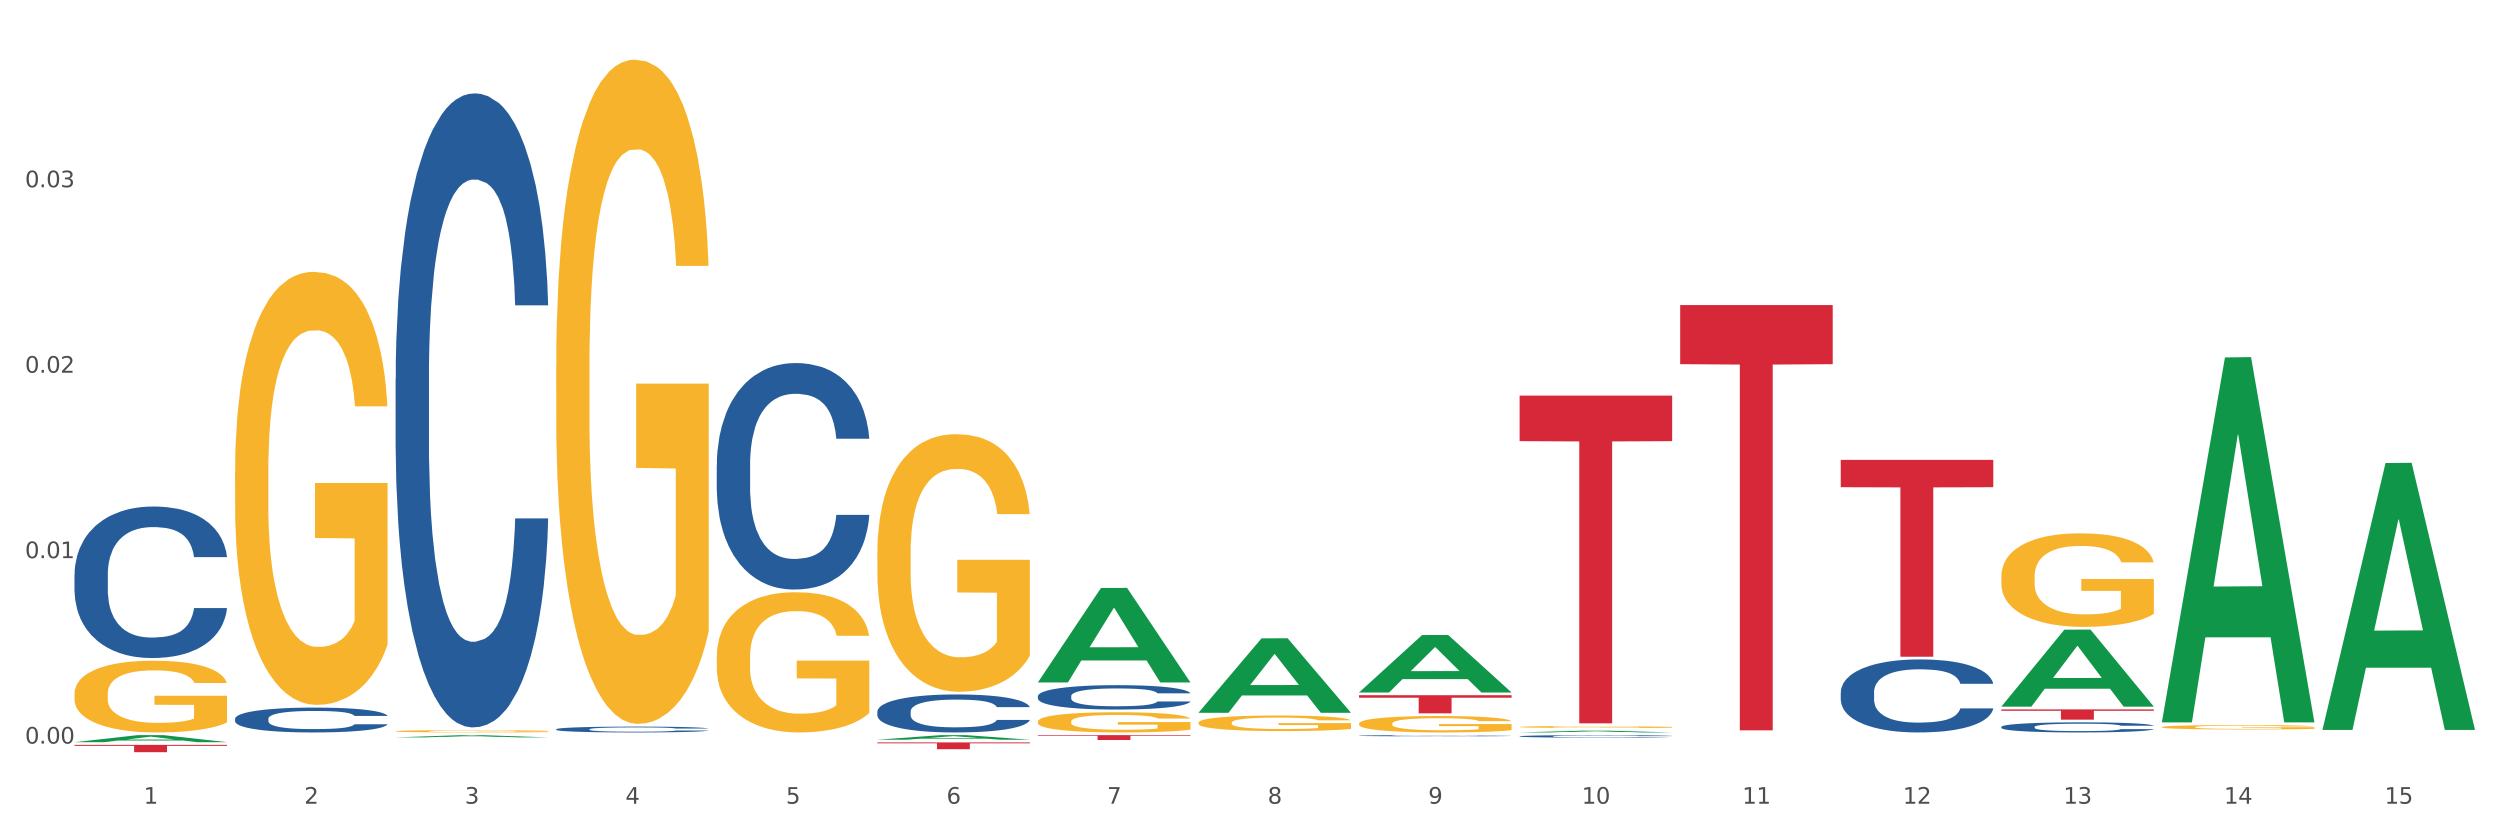 <?xml version="1.0" encoding="utf-8" standalone="no"?>
<!DOCTYPE svg PUBLIC "-//W3C//DTD SVG 1.1//EN"
  "http://www.w3.org/Graphics/SVG/1.1/DTD/svg11.dtd">
<svg xmlns:xlink="http://www.w3.org/1999/xlink" width="1080pt" height="360pt" viewBox="0 0 1080 360" xmlns="http://www.w3.org/2000/svg" version="1.1">
 <rect x="0" y="0" width="1080" height="360" fill="#333333" stroke="none"/>
 <defs>
  <style type="text/css">*{stroke-linejoin: round; stroke-linecap: butt}</style>
 </defs>
 <g id="figure_1">
  <g id="patch_1">
   <path d="M 0 360 
L 1080 360 
L 1080 0 
L 0 0 
z
" style="fill: #ffffff; stroke: #ffffff; stroke-linejoin: miter"/>
  </g>
  <g id="axes_1">
   <g id="matplotlib.axis_1">
    <g id="xtick_1">
     <g id="text_1">
      <!-- 1 -->
      <g style="fill: #4d4d4d" transform="translate(62.07 347.204) scale(0.096 -0.096)">
       <defs>
        <path id="DejaVuSans-31" d="M 794 531 
L 1825 531 
L 1825 4091 
L 703 3866 
L 703 4441 
L 1819 4666 
L 2450 4666 
L 2450 531 
L 3481 531 
L 3481 0 
L 794 0 
L 794 531 
z
" transform="scale(0.016)"/>
       </defs>
       <use xlink:href="#DejaVuSans-31"/>
      </g>
     </g>
    </g>
    <g id="xtick_2">
     <g id="text_2">
      <!-- 2 -->
      <g style="fill: #4d4d4d" transform="translate(131.436 347.204) scale(0.096 -0.096)">
       <defs>
        <path id="DejaVuSans-32" d="M 1228 531 
L 3431 531 
L 3431 0 
L 469 0 
L 469 531 
Q 828 903 1448 1529 
Q 2069 2156 2228 2338 
Q 2531 2678 2651 2914 
Q 2772 3150 2772 3378 
Q 2772 3750 2511 3984 
Q 2250 4219 1831 4219 
Q 1534 4219 1204 4116 
Q 875 4013 500 3803 
L 500 4441 
Q 881 4594 1212 4672 
Q 1544 4750 1819 4750 
Q 2544 4750 2975 4387 
Q 3406 4025 3406 3419 
Q 3406 3131 3298 2873 
Q 3191 2616 2906 2266 
Q 2828 2175 2409 1742 
Q 1991 1309 1228 531 
z
" transform="scale(0.016)"/>
       </defs>
       <use xlink:href="#DejaVuSans-32"/>
      </g>
     </g>
    </g>
    <g id="xtick_3">
     <g id="text_3">
      <!-- 3 -->
      <g style="fill: #4d4d4d" transform="translate(200.802 347.204) scale(0.096 -0.096)">
       <defs>
        <path id="DejaVuSans-33" d="M 2597 2516 
Q 3050 2419 3304 2112 
Q 3559 1806 3559 1356 
Q 3559 666 3084 287 
Q 2609 -91 1734 -91 
Q 1441 -91 1130 -33 
Q 819 25 488 141 
L 488 750 
Q 750 597 1062 519 
Q 1375 441 1716 441 
Q 2309 441 2620 675 
Q 2931 909 2931 1356 
Q 2931 1769 2642 2001 
Q 2353 2234 1838 2234 
L 1294 2234 
L 1294 2753 
L 1863 2753 
Q 2328 2753 2575 2939 
Q 2822 3125 2822 3475 
Q 2822 3834 2567 4026 
Q 2313 4219 1838 4219 
Q 1578 4219 1281 4162 
Q 984 4106 628 3988 
L 628 4550 
Q 988 4650 1302 4700 
Q 1616 4750 1894 4750 
Q 2613 4750 3031 4423 
Q 3450 4097 3450 3541 
Q 3450 3153 3228 2886 
Q 3006 2619 2597 2516 
z
" transform="scale(0.016)"/>
       </defs>
       <use xlink:href="#DejaVuSans-33"/>
      </g>
     </g>
    </g>
    <g id="xtick_4">
     <g id="text_4">
      <!-- 4 -->
      <g style="fill: #4d4d4d" transform="translate(270.169 347.204) scale(0.096 -0.096)">
       <defs>
        <path id="DejaVuSans-34" d="M 2419 4116 
L 825 1625 
L 2419 1625 
L 2419 4116 
z
M 2253 4666 
L 3047 4666 
L 3047 1625 
L 3713 1625 
L 3713 1100 
L 3047 1100 
L 3047 0 
L 2419 0 
L 2419 1100 
L 313 1100 
L 313 1709 
L 2253 4666 
z
" transform="scale(0.016)"/>
       </defs>
       <use xlink:href="#DejaVuSans-34"/>
      </g>
     </g>
    </g>
    <g id="xtick_5">
     <g id="text_5">
      <!-- 5 -->
      <g style="fill: #4d4d4d" transform="translate(339.535 347.204) scale(0.096 -0.096)">
       <defs>
        <path id="DejaVuSans-35" d="M 691 4666 
L 3169 4666 
L 3169 4134 
L 1269 4134 
L 1269 2991 
Q 1406 3038 1543 3061 
Q 1681 3084 1819 3084 
Q 2600 3084 3056 2656 
Q 3513 2228 3513 1497 
Q 3513 744 3044 326 
Q 2575 -91 1722 -91 
Q 1428 -91 1123 -41 
Q 819 9 494 109 
L 494 744 
Q 775 591 1075 516 
Q 1375 441 1709 441 
Q 2250 441 2565 725 
Q 2881 1009 2881 1497 
Q 2881 1984 2565 2268 
Q 2250 2553 1709 2553 
Q 1456 2553 1204 2497 
Q 953 2441 691 2322 
L 691 4666 
z
" transform="scale(0.016)"/>
       </defs>
       <use xlink:href="#DejaVuSans-35"/>
      </g>
     </g>
    </g>
    <g id="xtick_6">
     <g id="text_6">
      <!-- 6 -->
      <g style="fill: #4d4d4d" transform="translate(408.901 347.204) scale(0.096 -0.096)">
       <defs>
        <path id="DejaVuSans-36" d="M 2113 2584 
Q 1688 2584 1439 2293 
Q 1191 2003 1191 1497 
Q 1191 994 1439 701 
Q 1688 409 2113 409 
Q 2538 409 2786 701 
Q 3034 994 3034 1497 
Q 3034 2003 2786 2293 
Q 2538 2584 2113 2584 
z
M 3366 4563 
L 3366 3988 
Q 3128 4100 2886 4159 
Q 2644 4219 2406 4219 
Q 1781 4219 1451 3797 
Q 1122 3375 1075 2522 
Q 1259 2794 1537 2939 
Q 1816 3084 2150 3084 
Q 2853 3084 3261 2657 
Q 3669 2231 3669 1497 
Q 3669 778 3244 343 
Q 2819 -91 2113 -91 
Q 1303 -91 875 529 
Q 447 1150 447 2328 
Q 447 3434 972 4092 
Q 1497 4750 2381 4750 
Q 2619 4750 2861 4703 
Q 3103 4656 3366 4563 
z
" transform="scale(0.016)"/>
       </defs>
       <use xlink:href="#DejaVuSans-36"/>
      </g>
     </g>
    </g>
    <g id="xtick_7">
     <g id="text_7">
      <!-- 7 -->
      <g style="fill: #4d4d4d" transform="translate(478.267 347.204) scale(0.096 -0.096)">
       <defs>
        <path id="DejaVuSans-37" d="M 525 4666 
L 3525 4666 
L 3525 4397 
L 1831 0 
L 1172 0 
L 2766 4134 
L 525 4134 
L 525 4666 
z
" transform="scale(0.016)"/>
       </defs>
       <use xlink:href="#DejaVuSans-37"/>
      </g>
     </g>
    </g>
    <g id="xtick_8">
     <g id="text_8">
      <!-- 8 -->
      <g style="fill: #4d4d4d" transform="translate(547.634 347.204) scale(0.096 -0.096)">
       <defs>
        <path id="DejaVuSans-38" d="M 2034 2216 
Q 1584 2216 1326 1975 
Q 1069 1734 1069 1313 
Q 1069 891 1326 650 
Q 1584 409 2034 409 
Q 2484 409 2743 651 
Q 3003 894 3003 1313 
Q 3003 1734 2745 1975 
Q 2488 2216 2034 2216 
z
M 1403 2484 
Q 997 2584 770 2862 
Q 544 3141 544 3541 
Q 544 4100 942 4425 
Q 1341 4750 2034 4750 
Q 2731 4750 3128 4425 
Q 3525 4100 3525 3541 
Q 3525 3141 3298 2862 
Q 3072 2584 2669 2484 
Q 3125 2378 3379 2068 
Q 3634 1759 3634 1313 
Q 3634 634 3220 271 
Q 2806 -91 2034 -91 
Q 1263 -91 848 271 
Q 434 634 434 1313 
Q 434 1759 690 2068 
Q 947 2378 1403 2484 
z
M 1172 3481 
Q 1172 3119 1398 2916 
Q 1625 2713 2034 2713 
Q 2441 2713 2670 2916 
Q 2900 3119 2900 3481 
Q 2900 3844 2670 4047 
Q 2441 4250 2034 4250 
Q 1625 4250 1398 4047 
Q 1172 3844 1172 3481 
z
" transform="scale(0.016)"/>
       </defs>
       <use xlink:href="#DejaVuSans-38"/>
      </g>
     </g>
    </g>
    <g id="xtick_9">
     <g id="text_9">
      <!-- 9 -->
      <g style="fill: #4d4d4d" transform="translate(617 347.204) scale(0.096 -0.096)">
       <defs>
        <path id="DejaVuSans-39" d="M 703 97 
L 703 672 
Q 941 559 1184 500 
Q 1428 441 1663 441 
Q 2288 441 2617 861 
Q 2947 1281 2994 2138 
Q 2813 1869 2534 1725 
Q 2256 1581 1919 1581 
Q 1219 1581 811 2004 
Q 403 2428 403 3163 
Q 403 3881 828 4315 
Q 1253 4750 1959 4750 
Q 2769 4750 3195 4129 
Q 3622 3509 3622 2328 
Q 3622 1225 3098 567 
Q 2575 -91 1691 -91 
Q 1453 -91 1209 -44 
Q 966 3 703 97 
z
M 1959 2075 
Q 2384 2075 2632 2365 
Q 2881 2656 2881 3163 
Q 2881 3666 2632 3958 
Q 2384 4250 1959 4250 
Q 1534 4250 1286 3958 
Q 1038 3666 1038 3163 
Q 1038 2656 1286 2365 
Q 1534 2075 1959 2075 
z
" transform="scale(0.016)"/>
       </defs>
       <use xlink:href="#DejaVuSans-39"/>
      </g>
     </g>
    </g>
    <g id="xtick_10">
     <g id="text_10">
      <!-- 10 -->
      <g style="fill: #4d4d4d" transform="translate(683.312 347.204) scale(0.096 -0.096)">
       <defs>
        <path id="DejaVuSans-30" d="M 2034 4250 
Q 1547 4250 1301 3770 
Q 1056 3291 1056 2328 
Q 1056 1369 1301 889 
Q 1547 409 2034 409 
Q 2525 409 2770 889 
Q 3016 1369 3016 2328 
Q 3016 3291 2770 3770 
Q 2525 4250 2034 4250 
z
M 2034 4750 
Q 2819 4750 3233 4129 
Q 3647 3509 3647 2328 
Q 3647 1150 3233 529 
Q 2819 -91 2034 -91 
Q 1250 -91 836 529 
Q 422 1150 422 2328 
Q 422 3509 836 4129 
Q 1250 4750 2034 4750 
z
" transform="scale(0.016)"/>
       </defs>
       <use xlink:href="#DejaVuSans-31"/>
       <use xlink:href="#DejaVuSans-30" transform="translate(63.623 0)"/>
      </g>
     </g>
    </g>
    <g id="xtick_11">
     <g id="text_11">
      <!-- 11 -->
      <g style="fill: #4d4d4d" transform="translate(752.678 347.204) scale(0.096 -0.096)">
       <use xlink:href="#DejaVuSans-31"/>
       <use xlink:href="#DejaVuSans-31" transform="translate(63.623 0)"/>
      </g>
     </g>
    </g>
    <g id="xtick_12">
     <g id="text_12">
      <!-- 12 -->
      <g style="fill: #4d4d4d" transform="translate(822.044 347.204) scale(0.096 -0.096)">
       <use xlink:href="#DejaVuSans-31"/>
       <use xlink:href="#DejaVuSans-32" transform="translate(63.623 0)"/>
      </g>
     </g>
    </g>
    <g id="xtick_13">
     <g id="text_13">
      <!-- 13 -->
      <g style="fill: #4d4d4d" transform="translate(891.411 347.204) scale(0.096 -0.096)">
       <use xlink:href="#DejaVuSans-31"/>
       <use xlink:href="#DejaVuSans-33" transform="translate(63.623 0)"/>
      </g>
     </g>
    </g>
    <g id="xtick_14">
     <g id="text_14">
      <!-- 14 -->
      <g style="fill: #4d4d4d" transform="translate(960.777 347.204) scale(0.096 -0.096)">
       <use xlink:href="#DejaVuSans-31"/>
       <use xlink:href="#DejaVuSans-34" transform="translate(63.623 0)"/>
      </g>
     </g>
    </g>
    <g id="xtick_15">
     <g id="text_15">
      <!-- 15 -->
      <g style="fill: #4d4d4d" transform="translate(1030.143 347.204) scale(0.096 -0.096)">
       <use xlink:href="#DejaVuSans-31"/>
       <use xlink:href="#DejaVuSans-35" transform="translate(63.623 0)"/>
      </g>
     </g>
    </g>
    <g id="xtick_16"/>
    <g id="xtick_17"/>
    <g id="xtick_18"/>
    <g id="xtick_19"/>
    <g id="xtick_20"/>
    <g id="xtick_21"/>
    <g id="xtick_22"/>
    <g id="xtick_23"/>
    <g id="xtick_24"/>
    <g id="xtick_25"/>
    <g id="xtick_26"/>
    <g id="xtick_27"/>
    <g id="xtick_28"/>
    <g id="xtick_29"/>
   </g>
   <g id="matplotlib.axis_2">
    <g id="ytick_1">
     <g id="text_16">
      <!-- 0.00 -->
      <g style="fill: #4d4d4d" transform="translate(10.8 321.234) scale(0.096 -0.096)">
       <defs>
        <path id="DejaVuSans-2e" d="M 684 794 
L 1344 794 
L 1344 0 
L 684 0 
L 684 794 
z
" transform="scale(0.016)"/>
       </defs>
       <use xlink:href="#DejaVuSans-30"/>
       <use xlink:href="#DejaVuSans-2e" transform="translate(63.623 0)"/>
       <use xlink:href="#DejaVuSans-30" transform="translate(95.41 0)"/>
       <use xlink:href="#DejaVuSans-30" transform="translate(159.033 0)"/>
      </g>
     </g>
    </g>
    <g id="ytick_2">
     <g id="text_17">
      <!-- 0.01 -->
      <g style="fill: #4d4d4d" transform="translate(10.8 241.122) scale(0.096 -0.096)">
       <use xlink:href="#DejaVuSans-30"/>
       <use xlink:href="#DejaVuSans-2e" transform="translate(63.623 0)"/>
       <use xlink:href="#DejaVuSans-30" transform="translate(95.41 0)"/>
       <use xlink:href="#DejaVuSans-31" transform="translate(159.033 0)"/>
      </g>
     </g>
    </g>
    <g id="ytick_3">
     <g id="text_18">
      <!-- 0.02 -->
      <g style="fill: #4d4d4d" transform="translate(10.8 161.011) scale(0.096 -0.096)">
       <use xlink:href="#DejaVuSans-30"/>
       <use xlink:href="#DejaVuSans-2e" transform="translate(63.623 0)"/>
       <use xlink:href="#DejaVuSans-30" transform="translate(95.41 0)"/>
       <use xlink:href="#DejaVuSans-32" transform="translate(159.033 0)"/>
      </g>
     </g>
    </g>
    <g id="ytick_4">
     <g id="text_19">
      <!-- 0.03 -->
      <g style="fill: #4d4d4d" transform="translate(10.8 80.899) scale(0.096 -0.096)">
       <use xlink:href="#DejaVuSans-30"/>
       <use xlink:href="#DejaVuSans-2e" transform="translate(63.623 0)"/>
       <use xlink:href="#DejaVuSans-30" transform="translate(95.41 0)"/>
       <use xlink:href="#DejaVuSans-33" transform="translate(159.033 0)"/>
      </g>
     </g>
    </g>
    <g id="ytick_5"/>
    <g id="ytick_6"/>
    <g id="ytick_7"/>
    <g id="ytick_8"/>
   </g>
   <g id="PolyCollection_1">
    <path d="M 32.175 320.613 
L 32.243 320.61 
L 59.417 317.59 
L 70.695 317.587 
L 98.073 320.619 
L 85.029 320.619 
L 79.119 319.913 
L 51.061 319.913 
L 50.857 319.924 
L 45.151 320.619 
L 32.175 320.619 
L 32.175 320.613 
L 54.594 319.491 
L 75.586 319.488 
L 65.192 318.233 
L 65.056 318.227 
L 64.92 318.236 
L 54.526 319.488 
L 54.594 319.491 
L 32.175 320.613 
z
" clip-path="url(#pc12c05ca13)" style="fill: #109648"/>
    <path d="M 656.471 318.073 
L 656.549 318.073 
L 656.549 318.045 
L 656.783 318.007 
L 657.639 317.938 
L 658.73 317.886 
L 660.599 317.824 
L 661.612 317.798 
L 662.936 317.77 
L 665.662 317.723 
L 668.778 317.684 
L 670.959 317.662 
L 672.595 317.648 
L 676.256 317.623 
L 678.359 317.613 
L 680.54 317.604 
L 682.41 317.598 
L 685.525 317.591 
L 688.018 317.588 
L 690.9 317.587 
L 693.315 317.588 
L 696.508 317.592 
L 701.182 317.604 
L 702.973 317.611 
L 705.388 317.622 
L 707.881 317.638 
L 709.906 317.654 
L 712.243 317.677 
L 714.657 317.706 
L 716.994 317.744 
L 718.63 317.779 
L 719.954 317.815 
L 721.123 317.86 
L 721.979 317.908 
L 722.369 317.949 
L 708.114 317.949 
L 707.725 317.912 
L 706.946 317.873 
L 706.167 317.846 
L 705.31 317.824 
L 703.986 317.799 
L 702.818 317.784 
L 700.87 317.765 
L 699.079 317.753 
L 697.599 317.746 
L 695.807 317.74 
L 691.99 317.734 
L 689.264 317.734 
L 687.55 317.736 
L 685.447 317.741 
L 683.656 317.748 
L 681.553 317.76 
L 679.917 317.773 
L 678.281 317.79 
L 677.346 317.801 
L 675.944 317.823 
L 675.01 317.841 
L 673.763 317.872 
L 673.062 317.893 
L 671.816 317.95 
L 671.271 317.991 
L 671.037 318.02 
L 670.881 318.052 
L 670.881 318.206 
L 671.349 318.275 
L 671.738 318.305 
L 672.361 318.339 
L 673.53 318.382 
L 675.243 318.425 
L 677.035 318.455 
L 678.515 318.474 
L 679.917 318.488 
L 681.319 318.499 
L 683.033 318.509 
L 684.435 318.515 
L 686.538 318.521 
L 689.03 318.524 
L 690.978 318.524 
L 694.95 318.519 
L 696.742 318.514 
L 698.456 318.507 
L 700.325 318.496 
L 701.805 318.484 
L 702.662 318.475 
L 704.064 318.456 
L 705.154 318.437 
L 706.089 318.414 
L 706.712 318.394 
L 707.413 318.364 
L 707.959 318.331 
L 708.114 318.313 
L 722.369 318.313 
L 722.057 318.348 
L 721.512 318.383 
L 720.422 318.43 
L 719.565 318.456 
L 718.241 318.489 
L 716.838 318.517 
L 714.891 318.547 
L 713.1 318.57 
L 711.23 318.59 
L 709.205 318.608 
L 705.544 318.632 
L 704.22 318.639 
L 701.416 318.651 
L 699.235 318.658 
L 696.041 318.665 
L 692.769 318.669 
L 689.342 318.67 
L 686.304 318.668 
L 682.955 318.662 
L 680.852 318.656 
L 678.515 318.647 
L 675.789 318.633 
L 673.218 318.617 
L 670.803 318.597 
L 668.544 318.574 
L 666.441 318.548 
L 663.715 318.506 
L 661.69 318.464 
L 660.21 318.426 
L 659.197 318.393 
L 658.185 318.351 
L 657.639 318.323 
L 656.783 318.254 
L 656.471 318.189 
L 656.471 318.073 
z
" clip-path="url(#pc12c05ca13)" style="fill: #255c99"/>
    <path d="M 587.105 317.814 
L 587.183 317.814 
L 587.183 317.801 
L 587.416 317.783 
L 588.273 317.751 
L 589.364 317.726 
L 591.233 317.698 
L 592.246 317.686 
L 593.57 317.672 
L 596.296 317.651 
L 599.412 317.632 
L 601.593 317.622 
L 603.229 317.615 
L 606.89 317.604 
L 608.993 317.599 
L 611.174 317.595 
L 613.043 317.592 
L 616.159 317.589 
L 618.652 317.587 
L 621.534 317.587 
L 623.948 317.587 
L 627.142 317.589 
L 631.816 317.595 
L 633.607 317.598 
L 636.022 317.603 
L 638.514 317.611 
L 640.54 317.618 
L 642.877 317.629 
L 645.291 317.643 
L 647.628 317.66 
L 649.264 317.677 
L 650.588 317.694 
L 651.756 317.714 
L 652.613 317.737 
L 653.003 317.756 
L 638.748 317.756 
L 638.359 317.739 
L 637.58 317.72 
L 636.801 317.708 
L 635.944 317.698 
L 634.62 317.686 
L 633.451 317.679 
L 631.504 317.67 
L 629.713 317.665 
L 628.233 317.661 
L 626.441 317.658 
L 622.624 317.656 
L 619.898 317.656 
L 618.184 317.657 
L 616.081 317.659 
L 614.29 317.662 
L 612.186 317.668 
L 610.551 317.674 
L 608.915 317.682 
L 607.98 317.687 
L 606.578 317.697 
L 605.643 317.706 
L 604.397 317.72 
L 603.696 317.73 
L 602.45 317.757 
L 601.905 317.776 
L 601.671 317.789 
L 601.515 317.804 
L 601.515 317.876 
L 601.982 317.909 
L 602.372 317.923 
L 602.995 317.938 
L 604.163 317.959 
L 605.877 317.979 
L 607.669 317.993 
L 609.149 318.002 
L 610.551 318.008 
L 611.953 318.013 
L 613.666 318.018 
L 615.069 318.021 
L 617.172 318.023 
L 619.664 318.025 
L 621.612 318.025 
L 625.584 318.023 
L 627.376 318.02 
L 629.089 318.017 
L 630.959 318.012 
L 632.439 318.006 
L 633.296 318.002 
L 634.698 317.993 
L 635.788 317.984 
L 636.723 317.973 
L 637.346 317.964 
L 638.047 317.95 
L 638.592 317.935 
L 638.748 317.926 
L 653.003 317.926 
L 652.691 317.943 
L 652.146 317.959 
L 651.055 317.981 
L 650.199 317.993 
L 648.874 318.009 
L 647.472 318.022 
L 645.525 318.036 
L 643.733 318.047 
L 641.864 318.056 
L 639.839 318.064 
L 636.178 318.076 
L 634.853 318.079 
L 632.049 318.084 
L 629.868 318.088 
L 626.675 318.091 
L 623.403 318.093 
L 619.976 318.093 
L 616.938 318.092 
L 613.589 318.09 
L 611.485 318.087 
L 609.149 318.083 
L 606.422 318.076 
L 603.852 318.068 
L 601.437 318.059 
L 599.178 318.048 
L 597.075 318.036 
L 594.349 318.016 
L 592.324 317.997 
L 590.844 317.979 
L 589.831 317.964 
L 588.818 317.944 
L 588.273 317.931 
L 587.416 317.899 
L 587.105 317.868 
L 587.105 317.814 
z
" clip-path="url(#pc12c05ca13)" style="fill: #255c99"/>
    <path d="M 448.372 300.72 
L 448.45 300.71 
L 448.45 300.441 
L 448.684 300.075 
L 449.541 299.402 
L 450.631 298.892 
L 452.501 298.296 
L 453.513 298.046 
L 454.837 297.767 
L 457.564 297.315 
L 460.679 296.93 
L 462.861 296.718 
L 464.496 296.584 
L 468.157 296.343 
L 470.26 296.237 
L 472.441 296.151 
L 474.311 296.093 
L 477.427 296.026 
L 479.919 295.997 
L 482.801 295.987 
L 485.216 295.997 
L 488.41 296.035 
L 493.083 296.151 
L 494.875 296.218 
L 497.289 296.334 
L 499.782 296.487 
L 501.807 296.641 
L 504.144 296.863 
L 506.559 297.151 
L 508.896 297.517 
L 510.531 297.853 
L 511.856 298.209 
L 513.024 298.642 
L 513.881 299.113 
L 514.27 299.508 
L 500.016 299.508 
L 499.626 299.152 
L 498.847 298.767 
L 498.068 298.507 
L 497.212 298.296 
L 495.887 298.055 
L 494.719 297.901 
L 492.772 297.719 
L 490.98 297.603 
L 489.5 297.536 
L 487.709 297.478 
L 483.892 297.42 
L 481.165 297.42 
L 479.452 297.44 
L 477.349 297.488 
L 475.557 297.555 
L 473.454 297.67 
L 471.818 297.796 
L 470.183 297.959 
L 469.248 298.074 
L 467.846 298.286 
L 466.911 298.459 
L 465.665 298.757 
L 464.964 298.969 
L 463.717 299.517 
L 463.172 299.921 
L 462.938 300.2 
L 462.783 300.508 
L 462.783 302.008 
L 463.25 302.682 
L 463.639 302.97 
L 464.263 303.297 
L 465.431 303.721 
L 467.145 304.134 
L 468.936 304.432 
L 470.416 304.615 
L 471.818 304.75 
L 473.22 304.855 
L 474.934 304.952 
L 476.336 305.009 
L 478.439 305.067 
L 480.932 305.096 
L 482.879 305.096 
L 486.852 305.048 
L 488.643 305 
L 490.357 304.932 
L 492.226 304.827 
L 493.706 304.711 
L 494.563 304.625 
L 495.965 304.442 
L 497.056 304.25 
L 497.99 304.028 
L 498.614 303.836 
L 499.315 303.547 
L 499.86 303.22 
L 500.016 303.047 
L 514.27 303.047 
L 513.959 303.393 
L 513.413 303.73 
L 512.323 304.182 
L 511.466 304.442 
L 510.142 304.759 
L 508.74 305.029 
L 506.792 305.327 
L 505.001 305.548 
L 503.131 305.74 
L 501.106 305.914 
L 497.445 306.154 
L 496.121 306.221 
L 493.317 306.337 
L 491.136 306.404 
L 487.942 306.471 
L 484.671 306.51 
L 481.243 306.519 
L 478.206 306.5 
L 474.856 306.443 
L 472.753 306.385 
L 470.416 306.298 
L 467.69 306.164 
L 465.119 306 
L 462.705 305.808 
L 460.446 305.586 
L 458.343 305.336 
L 455.616 304.923 
L 453.591 304.519 
L 452.111 304.144 
L 451.099 303.826 
L 450.086 303.422 
L 449.541 303.143 
L 448.684 302.47 
L 448.372 301.845 
L 448.372 300.72 
z
" clip-path="url(#pc12c05ca13)" style="fill: #255c99"/>
    <path d="M 379.006 307.38 
L 379.084 307.365 
L 379.084 306.945 
L 379.318 306.375 
L 380.175 305.326 
L 381.265 304.531 
L 383.134 303.602 
L 384.147 303.212 
L 385.471 302.777 
L 388.198 302.073 
L 391.313 301.473 
L 393.494 301.143 
L 395.13 300.933 
L 398.791 300.559 
L 400.894 300.394 
L 403.075 300.259 
L 404.945 300.169 
L 408.06 300.064 
L 410.553 300.019 
L 413.435 300.004 
L 415.85 300.019 
L 419.043 300.079 
L 423.717 300.259 
L 425.509 300.364 
L 427.923 300.544 
L 430.416 300.783 
L 432.441 301.023 
L 434.778 301.368 
L 437.193 301.818 
L 439.529 302.388 
L 441.165 302.912 
L 442.489 303.467 
L 443.658 304.142 
L 444.515 304.876 
L 444.904 305.491 
L 430.65 305.491 
L 430.26 304.936 
L 429.481 304.336 
L 428.702 303.932 
L 427.845 303.602 
L 426.521 303.227 
L 425.353 302.987 
L 423.405 302.702 
L 421.614 302.522 
L 420.134 302.418 
L 418.342 302.328 
L 414.526 302.238 
L 411.799 302.238 
L 410.086 302.268 
L 407.982 302.343 
L 406.191 302.447 
L 404.088 302.627 
L 402.452 302.822 
L 400.816 303.077 
L 399.882 303.257 
L 398.479 303.587 
L 397.545 303.857 
L 396.298 304.321 
L 395.597 304.651 
L 394.351 305.506 
L 393.806 306.135 
L 393.572 306.57 
L 393.416 307.05 
L 393.416 309.389 
L 393.884 310.438 
L 394.273 310.888 
L 394.896 311.397 
L 396.065 312.057 
L 397.778 312.702 
L 399.57 313.166 
L 401.05 313.451 
L 402.452 313.661 
L 403.854 313.826 
L 405.568 313.976 
L 406.97 314.066 
L 409.073 314.156 
L 411.566 314.201 
L 413.513 314.201 
L 417.485 314.126 
L 419.277 314.051 
L 420.991 313.946 
L 422.86 313.781 
L 424.34 313.601 
L 425.197 313.466 
L 426.599 313.181 
L 427.69 312.882 
L 428.624 312.537 
L 429.247 312.237 
L 429.948 311.787 
L 430.494 311.277 
L 430.65 311.008 
L 444.904 311.008 
L 444.592 311.547 
L 444.047 312.072 
L 442.957 312.777 
L 442.1 313.181 
L 440.776 313.676 
L 439.374 314.096 
L 437.426 314.561 
L 435.635 314.905 
L 433.765 315.205 
L 431.74 315.475 
L 428.079 315.85 
L 426.755 315.955 
L 423.951 316.135 
L 421.77 316.24 
L 418.576 316.345 
L 415.304 316.404 
L 411.877 316.419 
L 408.839 316.39 
L 405.49 316.3 
L 403.387 316.21 
L 401.05 316.075 
L 398.324 315.865 
L 395.753 315.61 
L 393.339 315.31 
L 391.08 314.965 
L 388.976 314.576 
L 386.25 313.931 
L 384.225 313.301 
L 382.745 312.717 
L 381.732 312.222 
L 380.72 311.592 
L 380.175 311.158 
L 379.318 310.108 
L 379.006 309.134 
L 379.006 307.38 
z
" clip-path="url(#pc12c05ca13)" style="fill: #255c99"/>
    <path d="M 309.64 200.802 
L 309.718 200.712 
L 309.718 198.21 
L 309.951 194.815 
L 310.808 188.56 
L 311.899 183.824 
L 313.768 178.283 
L 314.781 175.96 
L 316.105 173.369 
L 318.831 169.169 
L 321.947 165.595 
L 324.128 163.629 
L 325.764 162.378 
L 329.425 160.144 
L 331.528 159.161 
L 333.709 158.357 
L 335.578 157.821 
L 338.694 157.195 
L 341.187 156.927 
L 344.069 156.838 
L 346.484 156.927 
L 349.677 157.284 
L 354.351 158.357 
L 356.142 158.982 
L 358.557 160.054 
L 361.05 161.484 
L 363.075 162.914 
L 365.412 164.969 
L 367.826 167.65 
L 370.163 171.045 
L 371.799 174.173 
L 373.123 177.479 
L 374.291 181.5 
L 375.148 185.879 
L 375.538 189.542 
L 361.283 189.542 
L 360.894 186.236 
L 360.115 182.662 
L 359.336 180.249 
L 358.479 178.283 
L 357.155 176.049 
L 355.987 174.62 
L 354.039 172.922 
L 352.248 171.85 
L 350.768 171.224 
L 348.976 170.688 
L 345.159 170.152 
L 342.433 170.152 
L 340.719 170.331 
L 338.616 170.777 
L 336.825 171.403 
L 334.722 172.475 
L 333.086 173.637 
L 331.45 175.156 
L 330.515 176.228 
L 329.113 178.194 
L 328.179 179.802 
L 326.932 182.573 
L 326.231 184.538 
L 324.985 189.632 
L 324.44 193.385 
L 324.206 195.976 
L 324.05 198.836 
L 324.05 212.775 
L 324.518 219.03 
L 324.907 221.711 
L 325.53 224.749 
L 326.699 228.681 
L 328.412 232.523 
L 330.204 235.294 
L 331.684 236.991 
L 333.086 238.242 
L 334.488 239.225 
L 336.202 240.119 
L 337.604 240.655 
L 339.707 241.191 
L 342.199 241.459 
L 344.147 241.459 
L 348.119 241.012 
L 349.911 240.566 
L 351.624 239.94 
L 353.494 238.957 
L 354.974 237.885 
L 355.831 237.081 
L 357.233 235.383 
L 358.323 233.596 
L 359.258 231.541 
L 359.881 229.753 
L 360.582 227.073 
L 361.127 224.035 
L 361.283 222.426 
L 375.538 222.426 
L 375.226 225.643 
L 374.681 228.77 
L 373.59 232.97 
L 372.734 235.383 
L 371.409 238.332 
L 370.007 240.834 
L 368.06 243.604 
L 366.268 245.659 
L 364.399 247.446 
L 362.374 249.055 
L 358.713 251.289 
L 357.389 251.914 
L 354.584 252.986 
L 352.403 253.612 
L 349.21 254.237 
L 345.938 254.595 
L 342.511 254.684 
L 339.473 254.505 
L 336.124 253.969 
L 334.021 253.433 
L 331.684 252.629 
L 328.957 251.378 
L 326.387 249.859 
L 323.972 248.072 
L 321.713 246.016 
L 319.61 243.693 
L 316.884 239.851 
L 314.859 236.098 
L 313.379 232.613 
L 312.366 229.664 
L 311.354 225.911 
L 310.808 223.32 
L 309.951 217.065 
L 309.64 211.256 
L 309.64 200.802 
z
" clip-path="url(#pc12c05ca13)" style="fill: #255c99"/>
    <path d="M 240.274 315.03 
L 240.352 315.028 
L 240.352 314.963 
L 240.585 314.876 
L 241.442 314.714 
L 242.533 314.592 
L 244.402 314.449 
L 245.415 314.39 
L 246.739 314.323 
L 249.465 314.214 
L 252.581 314.122 
L 254.762 314.072 
L 256.398 314.039 
L 260.059 313.982 
L 262.162 313.956 
L 264.343 313.936 
L 266.212 313.922 
L 269.328 313.906 
L 271.821 313.899 
L 274.703 313.896 
L 277.117 313.899 
L 280.311 313.908 
L 284.985 313.936 
L 286.776 313.952 
L 289.191 313.979 
L 291.683 314.016 
L 293.709 314.053 
L 296.045 314.106 
L 298.46 314.175 
L 300.797 314.263 
L 302.433 314.343 
L 303.757 314.429 
L 304.925 314.532 
L 305.782 314.645 
L 306.172 314.74 
L 291.917 314.74 
L 291.528 314.655 
L 290.749 314.562 
L 289.97 314.5 
L 289.113 314.449 
L 287.789 314.392 
L 286.62 314.355 
L 284.673 314.311 
L 282.881 314.284 
L 281.401 314.267 
L 279.61 314.254 
L 275.793 314.24 
L 273.067 314.24 
L 271.353 314.244 
L 269.25 314.256 
L 267.458 314.272 
L 265.355 314.3 
L 263.72 314.33 
L 262.084 314.369 
L 261.149 314.396 
L 259.747 314.447 
L 258.812 314.489 
L 257.566 314.56 
L 256.865 314.611 
L 255.619 314.742 
L 255.073 314.839 
L 254.84 314.906 
L 254.684 314.979 
L 254.684 315.339 
L 255.151 315.5 
L 255.541 315.569 
L 256.164 315.648 
L 257.332 315.749 
L 259.046 315.848 
L 260.838 315.919 
L 262.318 315.963 
L 263.72 315.996 
L 265.122 316.021 
L 266.835 316.044 
L 268.237 316.058 
L 270.341 316.072 
L 272.833 316.078 
L 274.78 316.078 
L 278.753 316.067 
L 280.545 316.055 
L 282.258 316.039 
L 284.128 316.014 
L 285.608 315.986 
L 286.465 315.966 
L 287.867 315.922 
L 288.957 315.876 
L 289.892 315.823 
L 290.515 315.777 
L 291.216 315.708 
L 291.761 315.629 
L 291.917 315.588 
L 306.172 315.588 
L 305.86 315.671 
L 305.315 315.751 
L 304.224 315.86 
L 303.367 315.922 
L 302.043 315.998 
L 300.641 316.062 
L 298.694 316.134 
L 296.902 316.187 
L 295.033 316.233 
L 293.008 316.274 
L 289.347 316.332 
L 288.022 316.348 
L 285.218 316.376 
L 283.037 316.392 
L 279.844 316.408 
L 276.572 316.417 
L 273.145 316.419 
L 270.107 316.415 
L 266.757 316.401 
L 264.654 316.387 
L 262.318 316.366 
L 259.591 316.334 
L 257.021 316.295 
L 254.606 316.249 
L 252.347 316.196 
L 250.244 316.136 
L 247.518 316.037 
L 245.493 315.94 
L 244.013 315.85 
L 243 315.774 
L 241.987 315.678 
L 241.442 315.611 
L 240.585 315.449 
L 240.274 315.3 
L 240.274 315.03 
z
" clip-path="url(#pc12c05ca13)" style="fill: #255c99"/>
    <path d="M 101.541 310.505 
L 101.619 310.495 
L 101.619 310.22 
L 101.853 309.847 
L 102.71 309.161 
L 103.8 308.641 
L 105.67 308.033 
L 106.682 307.778 
L 108.006 307.493 
L 110.733 307.032 
L 113.848 306.64 
L 116.029 306.424 
L 117.665 306.287 
L 121.326 306.041 
L 123.429 305.933 
L 125.61 305.845 
L 127.48 305.786 
L 130.595 305.718 
L 133.088 305.688 
L 135.97 305.678 
L 138.385 305.688 
L 141.578 305.727 
L 146.252 305.845 
L 148.044 305.914 
L 150.458 306.032 
L 152.951 306.189 
L 154.976 306.345 
L 157.313 306.571 
L 159.728 306.865 
L 162.064 307.238 
L 163.7 307.581 
L 165.024 307.944 
L 166.193 308.386 
L 167.05 308.866 
L 167.439 309.269 
L 153.185 309.269 
L 152.795 308.906 
L 152.016 308.513 
L 151.237 308.248 
L 150.38 308.033 
L 149.056 307.787 
L 147.888 307.63 
L 145.941 307.444 
L 144.149 307.326 
L 142.669 307.258 
L 140.877 307.199 
L 137.061 307.14 
L 134.334 307.14 
L 132.621 307.16 
L 130.518 307.209 
L 128.726 307.277 
L 126.623 307.395 
L 124.987 307.523 
L 123.351 307.689 
L 122.417 307.807 
L 121.015 308.023 
L 120.08 308.199 
L 118.834 308.503 
L 118.133 308.719 
L 116.886 309.278 
L 116.341 309.69 
L 116.107 309.975 
L 115.952 310.289 
L 115.952 311.819 
L 116.419 312.506 
L 116.808 312.8 
L 117.431 313.133 
L 118.6 313.565 
L 120.314 313.987 
L 122.105 314.291 
L 123.585 314.477 
L 124.987 314.615 
L 126.389 314.722 
L 128.103 314.821 
L 129.505 314.879 
L 131.608 314.938 
L 134.101 314.968 
L 136.048 314.968 
L 140.021 314.919 
L 141.812 314.87 
L 143.526 314.801 
L 145.395 314.693 
L 146.875 314.575 
L 147.732 314.487 
L 149.134 314.301 
L 150.225 314.105 
L 151.159 313.879 
L 151.783 313.683 
L 152.484 313.388 
L 153.029 313.055 
L 153.185 312.878 
L 167.439 312.878 
L 167.128 313.232 
L 166.582 313.575 
L 165.492 314.036 
L 164.635 314.301 
L 163.311 314.624 
L 161.909 314.899 
L 159.961 315.203 
L 158.17 315.429 
L 156.3 315.625 
L 154.275 315.802 
L 150.614 316.047 
L 149.29 316.115 
L 146.486 316.233 
L 144.305 316.302 
L 141.111 316.37 
L 137.84 316.41 
L 134.412 316.419 
L 131.374 316.4 
L 128.025 316.341 
L 125.922 316.282 
L 123.585 316.194 
L 120.859 316.057 
L 118.288 315.89 
L 115.874 315.694 
L 113.615 315.468 
L 111.512 315.213 
L 108.785 314.791 
L 106.76 314.379 
L 105.28 313.997 
L 104.267 313.673 
L 103.255 313.261 
L 102.71 312.976 
L 101.853 312.29 
L 101.541 311.652 
L 101.541 310.505 
z
" clip-path="url(#pc12c05ca13)" style="fill: #255c99"/>
    <path d="M 32.175 248.223 
L 32.253 248.163 
L 32.253 246.49 
L 32.487 244.218 
L 33.343 240.034 
L 34.434 236.866 
L 36.303 233.159 
L 37.316 231.605 
L 38.64 229.872 
L 41.366 227.062 
L 44.482 224.671 
L 46.663 223.356 
L 48.299 222.519 
L 51.96 221.025 
L 54.063 220.367 
L 56.244 219.829 
L 58.114 219.471 
L 61.229 219.052 
L 63.722 218.873 
L 66.604 218.813 
L 69.019 218.873 
L 72.212 219.112 
L 76.886 219.829 
L 78.677 220.248 
L 81.092 220.965 
L 83.585 221.921 
L 85.61 222.878 
L 87.947 224.253 
L 90.361 226.046 
L 92.698 228.318 
L 94.334 230.41 
L 95.658 232.621 
L 96.827 235.311 
L 97.683 238.24 
L 98.073 240.691 
L 83.818 240.691 
L 83.429 238.48 
L 82.65 236.088 
L 81.871 234.475 
L 81.014 233.159 
L 79.69 231.665 
L 78.522 230.709 
L 76.574 229.573 
L 74.783 228.856 
L 73.303 228.437 
L 71.511 228.078 
L 67.694 227.72 
L 64.968 227.72 
L 63.255 227.839 
L 61.151 228.138 
L 59.36 228.557 
L 57.257 229.274 
L 55.621 230.051 
L 53.985 231.067 
L 53.05 231.785 
L 51.648 233.1 
L 50.714 234.176 
L 49.467 236.029 
L 48.766 237.344 
L 47.52 240.751 
L 46.975 243.262 
L 46.741 244.995 
L 46.585 246.908 
L 46.585 256.233 
L 47.053 260.418 
L 47.442 262.211 
L 48.065 264.243 
L 49.234 266.873 
L 50.947 269.444 
L 52.739 271.297 
L 54.219 272.433 
L 55.621 273.269 
L 57.023 273.927 
L 58.737 274.525 
L 60.139 274.883 
L 62.242 275.242 
L 64.734 275.421 
L 66.682 275.421 
L 70.654 275.123 
L 72.446 274.824 
L 74.16 274.405 
L 76.029 273.748 
L 77.509 273.03 
L 78.366 272.492 
L 79.768 271.357 
L 80.858 270.161 
L 81.793 268.786 
L 82.416 267.591 
L 83.117 265.797 
L 83.663 263.765 
L 83.818 262.689 
L 98.073 262.689 
L 97.761 264.841 
L 97.216 266.933 
L 96.126 269.743 
L 95.269 271.357 
L 93.945 273.329 
L 92.542 275.003 
L 90.595 276.856 
L 88.804 278.231 
L 86.934 279.426 
L 84.909 280.502 
L 81.248 281.997 
L 79.924 282.415 
L 77.12 283.133 
L 74.939 283.551 
L 71.745 283.969 
L 68.473 284.209 
L 65.046 284.268 
L 62.008 284.149 
L 58.659 283.79 
L 56.556 283.431 
L 54.219 282.893 
L 51.493 282.057 
L 48.922 281.04 
L 46.507 279.845 
L 44.248 278.47 
L 42.145 276.916 
L 39.419 274.345 
L 37.394 271.835 
L 35.914 269.504 
L 34.901 267.531 
L 33.889 265.02 
L 33.343 263.287 
L 32.487 259.102 
L 32.175 255.217 
L 32.175 248.223 
z
" clip-path="url(#pc12c05ca13)" style="fill: #255c99"/>
    <path d="M 32.175 299.753 
L 32.253 299.725 
L 32.253 298.706 
L 32.408 297.829 
L 33.186 295.707 
L 34.353 293.953 
L 35.209 293.019 
L 36.065 292.255 
L 37.076 291.491 
L 38.321 290.699 
L 40.578 289.538 
L 41.978 288.944 
L 43.69 288.322 
L 46.802 287.416 
L 49.058 286.907 
L 51.392 286.483 
L 55.204 285.973 
L 57.694 285.747 
L 60.339 285.577 
L 63.529 285.464 
L 65.941 285.436 
L 71.231 285.52 
L 75.744 285.775 
L 77.922 285.973 
L 80.723 286.313 
L 82.201 286.539 
L 84.613 286.992 
L 87.103 287.586 
L 88.815 288.095 
L 91.382 289.057 
L 93.327 290.02 
L 95.116 291.208 
L 96.05 292.029 
L 96.75 292.793 
L 97.373 293.67 
L 97.995 295.056 
L 83.991 295.056 
L 83.446 294.066 
L 82.59 293.132 
L 81.346 292.227 
L 80.256 291.661 
L 78.389 290.953 
L 76.677 290.501 
L 74.888 290.161 
L 72.71 289.878 
L 70.998 289.737 
L 68.586 289.623 
L 63.84 289.652 
L 60.65 289.878 
L 58.472 290.161 
L 57.071 290.416 
L 55.827 290.699 
L 54.426 291.095 
L 52.792 291.689 
L 51.625 292.227 
L 50.458 292.906 
L 49.525 293.585 
L 48.669 294.377 
L 47.969 295.226 
L 47.424 296.103 
L 46.957 297.178 
L 46.568 298.961 
L 46.568 302.838 
L 46.724 303.715 
L 47.113 304.875 
L 47.58 305.752 
L 48.358 306.799 
L 49.058 307.506 
L 50.381 308.525 
L 51.859 309.374 
L 53.026 309.911 
L 54.193 310.364 
L 56.216 310.987 
L 58.472 311.496 
L 60.417 311.807 
L 63.062 312.09 
L 64.852 312.203 
L 66.408 312.26 
L 70.22 312.26 
L 72.943 312.175 
L 75.977 311.977 
L 78.311 311.722 
L 80.256 311.411 
L 82.435 310.902 
L 83.835 310.421 
L 83.835 304.507 
L 66.719 304.479 
L 66.719 300.546 
L 98.073 300.546 
L 98.073 312.09 
L 96.75 312.684 
L 95.272 313.222 
L 93.716 313.703 
L 91.382 314.297 
L 88.581 314.863 
L 86.091 315.259 
L 83.446 315.599 
L 80.334 315.91 
L 76.288 316.193 
L 73.799 316.306 
L 70.687 316.391 
L 67.03 316.419 
L 63.84 316.363 
L 60.728 316.221 
L 57.461 315.967 
L 54.271 315.599 
L 51.859 315.231 
L 49.447 314.778 
L 46.879 314.184 
L 44.857 313.618 
L 43.301 313.109 
L 41.589 312.458 
L 39.722 311.609 
L 38.321 310.845 
L 37.076 310.053 
L 35.754 309.034 
L 34.82 308.157 
L 33.887 307.054 
L 33.342 306.233 
L 32.72 304.96 
L 32.253 303.177 
L 32.175 299.753 
z
" clip-path="url(#pc12c05ca13)" style="fill: #f7b32b"/>
    <path d="M 32.175 321.786 
L 98.073 321.786 
L 98.073 322.225 
L 72.151 322.228 
L 72.151 324.95 
L 57.941 324.95 
L 57.941 322.228 
L 32.175 322.225 
L 32.175 321.789 
L 32.175 321.786 
z
" clip-path="url(#pc12c05ca13)" style="fill: #d62839"/>
    <path d="M 379.006 320.719 
L 444.904 320.719 
L 444.904 321.129 
L 418.982 321.131 
L 418.982 323.666 
L 404.772 323.666 
L 404.772 321.131 
L 379.006 321.129 
L 379.006 320.722 
L 379.006 320.719 
z
" clip-path="url(#pc12c05ca13)" style="fill: #d62839"/>
    <path d="M 448.372 317.587 
L 514.27 317.587 
L 514.27 317.877 
L 488.348 317.879 
L 488.348 319.672 
L 474.138 319.672 
L 474.138 317.879 
L 448.372 317.877 
L 448.372 317.589 
L 448.372 317.587 
z
" clip-path="url(#pc12c05ca13)" style="fill: #d62839"/>
    <path d="M 587.105 300.331 
L 653.003 300.331 
L 653.003 301.418 
L 627.081 301.426 
L 627.081 308.155 
L 612.871 308.155 
L 612.871 301.426 
L 587.105 301.418 
L 587.105 300.339 
L 587.105 300.331 
z
" clip-path="url(#pc12c05ca13)" style="fill: #d62839"/>
    <path d="M 795.203 299.045 
L 795.281 299.016 
L 795.281 298.209 
L 795.515 297.114 
L 796.372 295.097 
L 797.462 293.57 
L 799.332 291.783 
L 800.344 291.034 
L 801.669 290.199 
L 804.395 288.844 
L 807.511 287.692 
L 809.692 287.058 
L 811.327 286.655 
L 814.988 285.934 
L 817.092 285.617 
L 819.273 285.358 
L 821.142 285.185 
L 824.258 284.983 
L 826.75 284.897 
L 829.632 284.868 
L 832.047 284.897 
L 835.241 285.012 
L 839.914 285.358 
L 841.706 285.56 
L 844.121 285.905 
L 846.613 286.366 
L 848.638 286.827 
L 850.975 287.49 
L 853.39 288.355 
L 855.727 289.45 
L 857.362 290.458 
L 858.687 291.524 
L 859.855 292.821 
L 860.712 294.233 
L 861.101 295.414 
L 846.847 295.414 
L 846.457 294.348 
L 845.678 293.195 
L 844.899 292.417 
L 844.043 291.783 
L 842.718 291.063 
L 841.55 290.602 
L 839.603 290.055 
L 837.811 289.709 
L 836.331 289.507 
L 834.54 289.334 
L 830.723 289.161 
L 827.997 289.161 
L 826.283 289.219 
L 824.18 289.363 
L 822.388 289.565 
L 820.285 289.911 
L 818.649 290.285 
L 817.014 290.775 
L 816.079 291.121 
L 814.677 291.755 
L 813.742 292.273 
L 812.496 293.167 
L 811.795 293.8 
L 810.548 295.443 
L 810.003 296.653 
L 809.77 297.489 
L 809.614 298.411 
L 809.614 302.906 
L 810.081 304.923 
L 810.471 305.787 
L 811.094 306.767 
L 812.262 308.035 
L 813.976 309.274 
L 815.767 310.167 
L 817.247 310.714 
L 818.649 311.118 
L 820.051 311.435 
L 821.765 311.723 
L 823.167 311.896 
L 825.27 312.069 
L 827.763 312.155 
L 829.71 312.155 
L 833.683 312.011 
L 835.474 311.867 
L 837.188 311.665 
L 839.057 311.348 
L 840.537 311.002 
L 841.394 310.743 
L 842.796 310.196 
L 843.887 309.619 
L 844.822 308.957 
L 845.445 308.38 
L 846.146 307.516 
L 846.691 306.536 
L 846.847 306.018 
L 861.101 306.018 
L 860.79 307.055 
L 860.245 308.063 
L 859.154 309.418 
L 858.297 310.196 
L 856.973 311.147 
L 855.571 311.953 
L 853.624 312.847 
L 851.832 313.509 
L 849.963 314.086 
L 847.937 314.604 
L 844.276 315.325 
L 842.952 315.526 
L 840.148 315.872 
L 837.967 316.074 
L 834.773 316.275 
L 831.502 316.391 
L 828.074 316.419 
L 825.037 316.362 
L 821.687 316.189 
L 819.584 316.016 
L 817.247 315.757 
L 814.521 315.353 
L 811.951 314.864 
L 809.536 314.287 
L 807.277 313.625 
L 805.174 312.875 
L 802.448 311.636 
L 800.422 310.426 
L 798.942 309.302 
L 797.93 308.352 
L 796.917 307.141 
L 796.372 306.306 
L 795.515 304.289 
L 795.203 302.416 
L 795.203 299.045 
z
" clip-path="url(#pc12c05ca13)" style="fill: #255c99"/>
    <path d="M 656.471 170.892 
L 722.369 170.892 
L 722.369 190.57 
L 696.447 190.703 
L 696.447 312.492 
L 682.237 312.492 
L 682.237 190.703 
L 656.471 190.57 
L 656.471 171.025 
L 656.471 170.892 
z
" clip-path="url(#pc12c05ca13)" style="fill: #d62839"/>
    <path d="M 795.203 198.653 
L 861.101 198.653 
L 861.101 210.472 
L 835.179 210.552 
L 835.179 283.701 
L 820.969 283.701 
L 820.969 210.552 
L 795.203 210.472 
L 795.203 198.733 
L 795.203 198.653 
z
" clip-path="url(#pc12c05ca13)" style="fill: #d62839"/>
    <path d="M 864.57 306.454 
L 930.468 306.454 
L 930.468 307.07 
L 904.546 307.074 
L 904.546 310.884 
L 890.335 310.884 
L 890.335 307.074 
L 864.57 307.07 
L 864.57 306.458 
L 864.57 306.454 
z
" clip-path="url(#pc12c05ca13)" style="fill: #d62839"/>
    <path d="M 101.541 203.882 
L 101.619 203.711 
L 101.619 197.561 
L 101.775 192.265 
L 102.553 179.451 
L 103.72 168.859 
L 104.575 163.221 
L 105.431 158.608 
L 106.443 153.995 
L 107.688 149.211 
L 109.944 142.206 
L 111.344 138.619 
L 113.056 134.86 
L 116.168 129.393 
L 118.424 126.318 
L 120.758 123.755 
L 124.57 120.68 
L 127.06 119.313 
L 129.705 118.288 
L 132.895 117.604 
L 135.307 117.434 
L 140.598 117.946 
L 145.11 119.484 
L 147.289 120.68 
L 150.089 122.73 
L 151.568 124.097 
L 153.979 126.83 
L 156.469 130.418 
L 158.181 133.493 
L 160.748 139.302 
L 162.693 145.111 
L 164.483 152.286 
L 165.416 157.241 
L 166.117 161.854 
L 166.739 167.15 
L 167.361 175.522 
L 153.357 175.522 
L 152.812 169.542 
L 151.957 163.904 
L 150.712 158.437 
L 149.623 155.02 
L 147.755 150.749 
L 146.044 148.015 
L 144.254 145.965 
L 142.076 144.257 
L 140.364 143.402 
L 137.952 142.719 
L 133.206 142.89 
L 130.017 144.257 
L 127.838 145.965 
L 126.438 147.503 
L 125.193 149.211 
L 123.792 151.603 
L 122.159 155.191 
L 120.992 158.437 
L 119.825 162.537 
L 118.891 166.638 
L 118.035 171.421 
L 117.335 176.547 
L 116.79 181.843 
L 116.324 188.335 
L 115.935 199.098 
L 115.935 222.505 
L 116.09 227.801 
L 116.479 234.806 
L 116.946 240.102 
L 117.724 246.423 
L 118.424 250.694 
L 119.747 256.845 
L 121.225 261.97 
L 122.392 265.216 
L 123.559 267.95 
L 125.582 271.708 
L 127.838 274.784 
L 129.783 276.663 
L 132.428 278.372 
L 134.218 279.055 
L 135.774 279.397 
L 139.586 279.397 
L 142.309 278.884 
L 145.343 277.688 
L 147.678 276.151 
L 149.623 274.271 
L 151.801 271.196 
L 153.201 268.292 
L 153.201 232.585 
L 136.085 232.414 
L 136.085 208.666 
L 167.439 208.666 
L 167.439 278.372 
L 166.117 281.959 
L 164.638 285.205 
L 163.082 288.11 
L 160.748 291.698 
L 157.947 295.115 
L 155.458 297.506 
L 152.812 299.557 
L 149.7 301.436 
L 145.655 303.144 
L 143.165 303.828 
L 140.053 304.34 
L 136.396 304.511 
L 133.206 304.169 
L 130.094 303.315 
L 126.827 301.778 
L 123.637 299.557 
L 121.225 297.336 
L 118.813 294.602 
L 116.246 291.014 
L 114.223 287.597 
L 112.667 284.522 
L 110.955 280.593 
L 109.088 275.467 
L 107.688 270.854 
L 106.443 266.071 
L 105.12 259.92 
L 104.186 254.624 
L 103.253 247.961 
L 102.708 243.006 
L 102.086 235.318 
L 101.619 224.555 
L 101.541 203.882 
z
" clip-path="url(#pc12c05ca13)" style="fill: #f7b32b"/>
    <path d="M 170.907 315.881 
L 170.985 315.88 
L 170.985 315.847 
L 171.141 315.819 
L 171.919 315.75 
L 173.086 315.694 
L 173.942 315.663 
L 174.798 315.639 
L 175.809 315.614 
L 177.054 315.588 
L 179.31 315.551 
L 180.71 315.532 
L 182.422 315.512 
L 185.534 315.482 
L 187.79 315.466 
L 190.124 315.452 
L 193.937 315.436 
L 196.426 315.428 
L 199.072 315.423 
L 202.261 315.419 
L 204.673 315.418 
L 209.964 315.421 
L 214.476 315.429 
L 216.655 315.436 
L 219.456 315.447 
L 220.934 315.454 
L 223.346 315.469 
L 225.835 315.488 
L 227.547 315.504 
L 230.114 315.535 
L 232.059 315.566 
L 233.849 315.605 
L 234.783 315.631 
L 235.483 315.656 
L 236.105 315.684 
L 236.728 315.729 
L 222.723 315.729 
L 222.179 315.697 
L 221.323 315.667 
L 220.078 315.638 
L 218.989 315.619 
L 217.122 315.597 
L 215.41 315.582 
L 213.62 315.571 
L 211.442 315.562 
L 209.73 315.557 
L 207.319 315.554 
L 202.573 315.555 
L 199.383 315.562 
L 197.204 315.571 
L 195.804 315.579 
L 194.559 315.588 
L 193.159 315.601 
L 191.525 315.62 
L 190.358 315.638 
L 189.191 315.66 
L 188.257 315.682 
L 187.401 315.707 
L 186.701 315.735 
L 186.157 315.763 
L 185.69 315.798 
L 185.301 315.855 
L 185.301 315.981 
L 185.456 316.009 
L 185.845 316.046 
L 186.312 316.075 
L 187.09 316.109 
L 187.79 316.131 
L 189.113 316.164 
L 190.591 316.192 
L 191.758 316.209 
L 192.925 316.224 
L 194.948 316.244 
L 197.204 316.26 
L 199.149 316.27 
L 201.795 316.28 
L 203.584 316.283 
L 205.14 316.285 
L 208.952 316.285 
L 211.675 316.282 
L 214.71 316.276 
L 217.044 316.268 
L 218.989 316.258 
L 221.167 316.241 
L 222.568 316.226 
L 222.568 316.035 
L 205.451 316.034 
L 205.451 315.907 
L 236.805 315.907 
L 236.805 316.28 
L 235.483 316.299 
L 234.004 316.316 
L 232.448 316.332 
L 230.114 316.351 
L 227.314 316.369 
L 224.824 316.382 
L 222.179 316.393 
L 219.067 316.403 
L 215.021 316.412 
L 212.531 316.416 
L 209.419 316.419 
L 205.763 316.419 
L 202.573 316.418 
L 199.461 316.413 
L 196.193 316.405 
L 193.003 316.393 
L 190.591 316.381 
L 188.179 316.366 
L 185.612 316.347 
L 183.589 316.329 
L 182.033 316.313 
L 180.321 316.291 
L 178.454 316.264 
L 177.054 316.239 
L 175.809 316.214 
L 174.486 316.181 
L 173.553 316.153 
L 172.619 316.117 
L 172.074 316.09 
L 171.452 316.049 
L 170.985 315.992 
L 170.907 315.881 
z
" clip-path="url(#pc12c05ca13)" style="fill: #f7b32b"/>
    <path d="M 240.274 158.368 
L 240.351 158.106 
L 240.351 148.672 
L 240.507 140.547 
L 241.285 120.892 
L 242.452 104.643 
L 243.308 95.995 
L 244.164 88.919 
L 245.175 81.843 
L 246.42 74.505 
L 248.676 63.76 
L 250.077 58.257 
L 251.788 52.491 
L 254.9 44.105 
L 257.157 39.387 
L 259.491 35.456 
L 263.303 30.739 
L 265.793 28.642 
L 268.438 27.07 
L 271.628 26.022 
L 274.04 25.759 
L 279.33 26.546 
L 283.843 28.904 
L 286.021 30.739 
L 288.822 33.884 
L 290.3 35.98 
L 292.712 40.174 
L 295.202 45.677 
L 296.913 50.394 
L 299.481 59.305 
L 301.426 68.215 
L 303.215 79.222 
L 304.149 86.822 
L 304.849 93.898 
L 305.471 102.023 
L 306.094 114.864 
L 292.089 114.864 
L 291.545 105.692 
L 290.689 97.043 
L 289.444 88.657 
L 288.355 83.416 
L 286.488 76.864 
L 284.776 72.671 
L 282.987 69.526 
L 280.808 66.905 
L 279.097 65.595 
L 276.685 64.546 
L 271.939 64.808 
L 268.749 66.905 
L 266.571 69.526 
L 265.17 71.884 
L 263.925 74.505 
L 262.525 78.174 
L 260.891 83.678 
L 259.724 88.657 
L 258.557 94.947 
L 257.623 101.236 
L 256.768 108.574 
L 256.067 116.437 
L 255.523 124.561 
L 255.056 134.52 
L 254.667 151.03 
L 254.667 186.934 
L 254.823 195.059 
L 255.212 205.803 
L 255.678 213.928 
L 256.456 223.624 
L 257.157 230.176 
L 258.479 239.611 
L 259.957 247.473 
L 261.124 252.452 
L 262.291 256.646 
L 264.314 262.411 
L 266.571 267.129 
L 268.516 270.011 
L 271.161 272.632 
L 272.95 273.68 
L 274.506 274.204 
L 278.319 274.204 
L 281.042 273.418 
L 284.076 271.584 
L 286.41 269.225 
L 288.355 266.342 
L 290.533 261.625 
L 291.934 257.17 
L 291.934 202.397 
L 274.818 202.134 
L 274.818 165.706 
L 306.172 165.706 
L 306.172 272.632 
L 304.849 278.136 
L 303.371 283.115 
L 301.815 287.57 
L 299.481 293.074 
L 296.68 298.315 
L 294.19 301.984 
L 291.545 305.129 
L 288.433 308.012 
L 284.387 310.633 
L 281.897 311.681 
L 278.785 312.467 
L 275.129 312.729 
L 271.939 312.205 
L 268.827 310.895 
L 265.559 308.536 
L 262.369 305.129 
L 259.957 301.722 
L 257.546 297.529 
L 254.978 292.025 
L 252.955 286.784 
L 251.399 282.067 
L 249.688 276.039 
L 247.82 268.177 
L 246.42 261.101 
L 245.175 253.763 
L 243.853 244.328 
L 242.919 236.204 
L 241.985 225.983 
L 241.441 218.383 
L 240.818 206.59 
L 240.351 190.079 
L 240.274 158.368 
z
" clip-path="url(#pc12c05ca13)" style="fill: #f7b32b"/>
    <path d="M 309.64 283.84 
L 309.718 283.785 
L 309.718 281.793 
L 309.873 280.079 
L 310.651 275.93 
L 311.818 272.501 
L 312.674 270.675 
L 313.53 269.182 
L 314.541 267.689 
L 315.786 266.14 
L 318.042 263.872 
L 319.443 262.71 
L 321.155 261.493 
L 324.267 259.723 
L 326.523 258.728 
L 328.857 257.898 
L 332.669 256.902 
L 335.159 256.46 
L 337.804 256.128 
L 340.994 255.907 
L 343.406 255.851 
L 348.696 256.017 
L 353.209 256.515 
L 355.387 256.902 
L 358.188 257.566 
L 359.666 258.009 
L 362.078 258.894 
L 364.568 260.055 
L 366.279 261.051 
L 368.847 262.932 
L 370.792 264.812 
L 372.581 267.135 
L 373.515 268.739 
L 374.215 270.233 
L 374.838 271.948 
L 375.46 274.658 
L 361.456 274.658 
L 360.911 272.722 
L 360.055 270.897 
L 358.81 269.127 
L 357.721 268.02 
L 355.854 266.638 
L 354.142 265.753 
L 352.353 265.089 
L 350.174 264.536 
L 348.463 264.259 
L 346.051 264.038 
L 341.305 264.093 
L 338.115 264.536 
L 335.937 265.089 
L 334.536 265.587 
L 333.292 266.14 
L 331.891 266.914 
L 330.257 268.076 
L 329.09 269.127 
L 327.923 270.454 
L 326.99 271.782 
L 326.134 273.33 
L 325.434 274.99 
L 324.889 276.705 
L 324.422 278.806 
L 324.033 282.291 
L 324.033 289.869 
L 324.189 291.584 
L 324.578 293.852 
L 325.045 295.566 
L 325.823 297.613 
L 326.523 298.996 
L 327.845 300.987 
L 329.324 302.646 
L 330.491 303.697 
L 331.658 304.582 
L 333.681 305.799 
L 335.937 306.795 
L 337.882 307.403 
L 340.527 307.957 
L 342.317 308.178 
L 343.873 308.288 
L 347.685 308.288 
L 350.408 308.123 
L 353.442 307.735 
L 355.776 307.237 
L 357.721 306.629 
L 359.9 305.633 
L 361.3 304.693 
L 361.3 293.133 
L 344.184 293.077 
L 344.184 285.389 
L 375.538 285.389 
L 375.538 307.957 
L 374.215 309.118 
L 372.737 310.169 
L 371.181 311.109 
L 368.847 312.271 
L 366.046 313.377 
L 363.556 314.152 
L 360.911 314.815 
L 357.799 315.424 
L 353.753 315.977 
L 351.264 316.198 
L 348.152 316.364 
L 344.495 316.419 
L 341.305 316.309 
L 338.193 316.032 
L 334.925 315.534 
L 331.736 314.815 
L 329.324 314.096 
L 326.912 313.211 
L 324.344 312.05 
L 322.322 310.943 
L 320.766 309.948 
L 319.054 308.676 
L 317.187 307.016 
L 315.786 305.523 
L 314.541 303.974 
L 313.219 301.983 
L 312.285 300.268 
L 311.352 298.111 
L 310.807 296.507 
L 310.184 294.018 
L 309.718 290.533 
L 309.64 283.84 
z
" clip-path="url(#pc12c05ca13)" style="fill: #f7b32b"/>
    <path d="M 379.006 238.982 
L 379.084 238.88 
L 379.084 235.222 
L 379.24 232.071 
L 380.018 224.45 
L 381.185 218.149 
L 382.04 214.796 
L 382.896 212.052 
L 383.908 209.308 
L 385.152 206.463 
L 387.409 202.296 
L 388.809 200.162 
L 390.521 197.927 
L 393.633 194.675 
L 395.889 192.845 
L 398.223 191.321 
L 402.035 189.492 
L 404.525 188.679 
L 407.17 188.069 
L 410.36 187.663 
L 412.772 187.561 
L 418.062 187.866 
L 422.575 188.781 
L 424.753 189.492 
L 427.554 190.711 
L 429.032 191.524 
L 431.444 193.15 
L 433.934 195.284 
L 435.646 197.114 
L 438.213 200.569 
L 440.158 204.024 
L 441.948 208.292 
L 442.881 211.239 
L 443.581 213.983 
L 444.204 217.133 
L 444.826 222.112 
L 430.822 222.112 
L 430.277 218.556 
L 429.422 215.202 
L 428.177 211.95 
L 427.087 209.918 
L 425.22 207.377 
L 423.509 205.751 
L 421.719 204.532 
L 419.541 203.516 
L 417.829 203.008 
L 415.417 202.601 
L 410.671 202.703 
L 407.481 203.516 
L 405.303 204.532 
L 403.903 205.446 
L 402.658 206.463 
L 401.257 207.885 
L 399.624 210.019 
L 398.456 211.95 
L 397.289 214.389 
L 396.356 216.828 
L 395.5 219.673 
L 394.8 222.722 
L 394.255 225.872 
L 393.788 229.734 
L 393.399 236.136 
L 393.399 250.058 
L 393.555 253.209 
L 393.944 257.375 
L 394.411 260.525 
L 395.189 264.285 
L 395.889 266.826 
L 397.212 270.484 
L 398.69 273.533 
L 399.857 275.464 
L 401.024 277.09 
L 403.047 279.325 
L 405.303 281.154 
L 407.248 282.272 
L 409.893 283.289 
L 411.683 283.695 
L 413.239 283.898 
L 417.051 283.898 
L 419.774 283.593 
L 422.808 282.882 
L 425.142 281.967 
L 427.087 280.85 
L 429.266 279.02 
L 430.666 277.293 
L 430.666 256.054 
L 413.55 255.952 
L 413.55 241.827 
L 444.904 241.827 
L 444.904 283.289 
L 443.581 285.423 
L 442.103 287.353 
L 440.547 289.081 
L 438.213 291.215 
L 435.412 293.247 
L 432.923 294.67 
L 430.277 295.89 
L 427.165 297.007 
L 423.12 298.024 
L 420.63 298.43 
L 417.518 298.735 
L 413.861 298.837 
L 410.671 298.633 
L 407.559 298.125 
L 404.292 297.211 
L 401.102 295.89 
L 398.69 294.568 
L 396.278 292.943 
L 393.711 290.808 
L 391.688 288.776 
L 390.132 286.947 
L 388.42 284.61 
L 386.553 281.561 
L 385.152 278.817 
L 383.908 275.972 
L 382.585 272.313 
L 381.651 269.163 
L 380.718 265.2 
L 380.173 262.253 
L 379.551 257.68 
L 379.084 251.278 
L 379.006 238.982 
z
" clip-path="url(#pc12c05ca13)" style="fill: #f7b32b"/>
    <path d="M 448.372 311.722 
L 448.45 311.714 
L 448.45 311.427 
L 448.606 311.18 
L 449.384 310.582 
L 450.551 310.087 
L 451.407 309.824 
L 452.262 309.609 
L 453.274 309.393 
L 454.519 309.17 
L 456.775 308.843 
L 458.175 308.676 
L 459.887 308.5 
L 462.999 308.245 
L 465.255 308.101 
L 467.589 307.982 
L 471.402 307.838 
L 473.891 307.775 
L 476.536 307.727 
L 479.726 307.695 
L 482.138 307.687 
L 487.429 307.711 
L 491.941 307.782 
L 494.12 307.838 
L 496.92 307.934 
L 498.399 307.998 
L 500.811 308.125 
L 503.3 308.293 
L 505.012 308.436 
L 507.579 308.708 
L 509.524 308.979 
L 511.314 309.314 
L 512.247 309.545 
L 512.948 309.76 
L 513.57 310.008 
L 514.192 310.398 
L 500.188 310.398 
L 499.644 310.119 
L 498.788 309.856 
L 497.543 309.601 
L 496.454 309.441 
L 494.586 309.242 
L 492.875 309.114 
L 491.085 309.019 
L 488.907 308.939 
L 487.195 308.899 
L 484.783 308.867 
L 480.038 308.875 
L 476.848 308.939 
L 474.669 309.019 
L 473.269 309.09 
L 472.024 309.17 
L 470.624 309.282 
L 468.99 309.449 
L 467.823 309.601 
L 466.656 309.792 
L 465.722 309.984 
L 464.866 310.207 
L 464.166 310.446 
L 463.621 310.693 
L 463.155 310.996 
L 462.766 311.499 
L 462.766 312.591 
L 462.921 312.839 
L 463.31 313.166 
L 463.777 313.413 
L 464.555 313.708 
L 465.255 313.907 
L 466.578 314.194 
L 468.056 314.434 
L 469.223 314.585 
L 470.39 314.713 
L 472.413 314.888 
L 474.669 315.032 
L 476.614 315.12 
L 479.26 315.199 
L 481.049 315.231 
L 482.605 315.247 
L 486.417 315.247 
L 489.14 315.223 
L 492.175 315.167 
L 494.509 315.096 
L 496.454 315.008 
L 498.632 314.864 
L 500.033 314.729 
L 500.033 313.062 
L 482.916 313.054 
L 482.916 311.945 
L 514.27 311.945 
L 514.27 315.199 
L 512.948 315.367 
L 511.469 315.518 
L 509.913 315.654 
L 507.579 315.821 
L 504.778 315.981 
L 502.289 316.093 
L 499.644 316.188 
L 496.531 316.276 
L 492.486 316.356 
L 489.996 316.388 
L 486.884 316.412 
L 483.227 316.419 
L 480.038 316.404 
L 476.925 316.364 
L 473.658 316.292 
L 470.468 316.188 
L 468.056 316.085 
L 465.644 315.957 
L 463.077 315.789 
L 461.054 315.63 
L 459.498 315.486 
L 457.786 315.303 
L 455.919 315.064 
L 454.519 314.848 
L 453.274 314.625 
L 451.951 314.338 
L 451.018 314.091 
L 450.084 313.78 
L 449.539 313.548 
L 448.917 313.19 
L 448.45 312.687 
L 448.372 311.722 
z
" clip-path="url(#pc12c05ca13)" style="fill: #f7b32b"/>
    <path d="M 517.739 312.209 
L 517.816 312.203 
L 517.816 311.981 
L 517.972 311.791 
L 518.75 311.329 
L 519.917 310.947 
L 520.773 310.744 
L 521.629 310.578 
L 522.64 310.412 
L 523.885 310.24 
L 526.141 309.987 
L 527.542 309.858 
L 529.253 309.723 
L 532.365 309.526 
L 534.621 309.415 
L 536.956 309.322 
L 540.768 309.212 
L 543.257 309.162 
L 545.903 309.126 
L 549.093 309.101 
L 551.504 309.095 
L 556.795 309.113 
L 561.307 309.169 
L 563.486 309.212 
L 566.287 309.286 
L 567.765 309.335 
L 570.177 309.433 
L 572.666 309.563 
L 574.378 309.673 
L 576.946 309.883 
L 578.891 310.092 
L 580.68 310.35 
L 581.614 310.529 
L 582.314 310.695 
L 582.936 310.886 
L 583.559 311.187 
L 569.554 311.187 
L 569.01 310.972 
L 568.154 310.769 
L 566.909 310.572 
L 565.82 310.449 
L 563.953 310.295 
L 562.241 310.196 
L 560.452 310.123 
L 558.273 310.061 
L 556.562 310.03 
L 554.15 310.006 
L 549.404 310.012 
L 546.214 310.061 
L 544.035 310.123 
L 542.635 310.178 
L 541.39 310.24 
L 539.99 310.326 
L 538.356 310.455 
L 537.189 310.572 
L 536.022 310.72 
L 535.088 310.867 
L 534.232 311.04 
L 533.532 311.224 
L 532.988 311.415 
L 532.521 311.649 
L 532.132 312.037 
L 532.132 312.88 
L 532.287 313.071 
L 532.676 313.323 
L 533.143 313.514 
L 533.921 313.742 
L 534.621 313.896 
L 535.944 314.117 
L 537.422 314.302 
L 538.589 314.419 
L 539.756 314.517 
L 541.779 314.653 
L 544.035 314.763 
L 545.981 314.831 
L 548.626 314.893 
L 550.415 314.917 
L 551.971 314.93 
L 555.784 314.93 
L 558.507 314.911 
L 561.541 314.868 
L 563.875 314.813 
L 565.82 314.745 
L 567.998 314.634 
L 569.399 314.53 
L 569.399 313.243 
L 552.282 313.237 
L 552.282 312.381 
L 583.636 312.381 
L 583.636 314.893 
L 582.314 315.022 
L 580.836 315.139 
L 579.28 315.244 
L 576.946 315.373 
L 574.145 315.496 
L 571.655 315.582 
L 569.01 315.656 
L 565.898 315.724 
L 561.852 315.785 
L 559.362 315.81 
L 556.25 315.828 
L 552.594 315.834 
L 549.404 315.822 
L 546.292 315.791 
L 543.024 315.736 
L 539.834 315.656 
L 537.422 315.576 
L 535.01 315.477 
L 532.443 315.348 
L 530.42 315.225 
L 528.864 315.114 
L 527.153 314.973 
L 525.285 314.788 
L 523.885 314.622 
L 522.64 314.45 
L 521.317 314.228 
L 520.384 314.037 
L 519.45 313.797 
L 518.906 313.619 
L 518.283 313.342 
L 517.816 312.954 
L 517.739 312.209 
z
" clip-path="url(#pc12c05ca13)" style="fill: #f7b32b"/>
    <path d="M 587.105 312.602 
L 587.183 312.595 
L 587.183 312.362 
L 587.338 312.161 
L 588.116 311.675 
L 589.283 311.273 
L 590.139 311.059 
L 590.995 310.884 
L 592.006 310.709 
L 593.251 310.528 
L 595.507 310.262 
L 596.908 310.126 
L 598.619 309.983 
L 601.731 309.776 
L 603.988 309.659 
L 606.322 309.562 
L 610.134 309.445 
L 612.624 309.393 
L 615.269 309.355 
L 618.459 309.329 
L 620.871 309.322 
L 626.161 309.342 
L 630.674 309.4 
L 632.852 309.445 
L 635.653 309.523 
L 637.131 309.575 
L 639.543 309.679 
L 642.033 309.815 
L 643.744 309.931 
L 646.312 310.152 
L 648.257 310.372 
L 650.046 310.644 
L 650.98 310.832 
L 651.68 311.007 
L 652.302 311.208 
L 652.925 311.526 
L 638.921 311.526 
L 638.376 311.299 
L 637.52 311.085 
L 636.275 310.878 
L 635.186 310.748 
L 633.319 310.586 
L 631.607 310.482 
L 629.818 310.405 
L 627.639 310.34 
L 625.928 310.307 
L 623.516 310.281 
L 618.77 310.288 
L 615.58 310.34 
L 613.402 310.405 
L 612.001 310.463 
L 610.756 310.528 
L 609.356 310.618 
L 607.722 310.755 
L 606.555 310.878 
L 605.388 311.033 
L 604.455 311.189 
L 603.599 311.37 
L 602.898 311.565 
L 602.354 311.766 
L 601.887 312.012 
L 601.498 312.42 
L 601.498 313.308 
L 601.654 313.509 
L 602.043 313.775 
L 602.509 313.976 
L 603.287 314.216 
L 603.988 314.378 
L 605.31 314.611 
L 606.789 314.806 
L 607.956 314.929 
L 609.123 315.032 
L 611.145 315.175 
L 613.402 315.292 
L 615.347 315.363 
L 617.992 315.428 
L 619.781 315.454 
L 621.337 315.467 
L 625.15 315.467 
L 627.873 315.447 
L 630.907 315.402 
L 633.241 315.344 
L 635.186 315.272 
L 637.365 315.156 
L 638.765 315.045 
L 638.765 313.691 
L 621.649 313.684 
L 621.649 312.783 
L 653.003 312.783 
L 653.003 315.428 
L 651.68 315.564 
L 650.202 315.687 
L 648.646 315.797 
L 646.312 315.933 
L 643.511 316.063 
L 641.021 316.154 
L 638.376 316.232 
L 635.264 316.303 
L 631.218 316.368 
L 628.729 316.394 
L 625.617 316.413 
L 621.96 316.419 
L 618.77 316.407 
L 615.658 316.374 
L 612.39 316.316 
L 609.2 316.232 
L 606.789 316.147 
L 604.377 316.044 
L 601.809 315.907 
L 599.786 315.778 
L 598.23 315.661 
L 596.519 315.512 
L 594.652 315.318 
L 593.251 315.143 
L 592.006 314.961 
L 590.684 314.728 
L 589.75 314.527 
L 588.816 314.274 
L 588.272 314.086 
L 587.649 313.794 
L 587.183 313.386 
L 587.105 312.602 
z
" clip-path="url(#pc12c05ca13)" style="fill: #f7b32b"/>
    <path d="M 656.471 314.036 
L 656.549 314.036 
L 656.549 314.009 
L 656.704 313.986 
L 657.482 313.93 
L 658.649 313.884 
L 659.505 313.859 
L 660.361 313.839 
L 661.372 313.819 
L 662.617 313.798 
L 664.874 313.768 
L 666.274 313.752 
L 667.986 313.736 
L 671.098 313.712 
L 673.354 313.698 
L 675.688 313.687 
L 679.5 313.674 
L 681.99 313.668 
L 684.635 313.664 
L 687.825 313.661 
L 690.237 313.66 
L 695.527 313.662 
L 700.04 313.669 
L 702.218 313.674 
L 705.019 313.683 
L 706.497 313.689 
L 708.909 313.701 
L 711.399 313.716 
L 713.111 313.73 
L 715.678 313.755 
L 717.623 313.78 
L 719.412 313.812 
L 720.346 313.833 
L 721.046 313.853 
L 721.669 313.876 
L 722.291 313.913 
L 708.287 313.913 
L 707.742 313.887 
L 706.886 313.862 
L 705.642 313.838 
L 704.552 313.824 
L 702.685 313.805 
L 700.973 313.793 
L 699.184 313.784 
L 697.006 313.777 
L 695.294 313.773 
L 692.882 313.77 
L 688.136 313.771 
L 684.946 313.777 
L 682.768 313.784 
L 681.367 313.791 
L 680.123 313.798 
L 678.722 313.809 
L 677.088 313.824 
L 675.921 313.838 
L 674.754 313.856 
L 673.821 313.874 
L 672.965 313.895 
L 672.265 313.917 
L 671.72 313.94 
L 671.253 313.969 
L 670.864 314.015 
L 670.864 314.117 
L 671.02 314.14 
L 671.409 314.171 
L 671.876 314.194 
L 672.654 314.222 
L 673.354 314.24 
L 674.677 314.267 
L 676.155 314.289 
L 677.322 314.303 
L 678.489 314.315 
L 680.512 314.332 
L 682.768 314.345 
L 684.713 314.353 
L 687.358 314.361 
L 689.148 314.364 
L 690.704 314.365 
L 694.516 314.365 
L 697.239 314.363 
L 700.273 314.358 
L 702.607 314.351 
L 704.552 314.343 
L 706.731 314.33 
L 708.131 314.317 
L 708.131 314.161 
L 691.015 314.161 
L 691.015 314.057 
L 722.369 314.057 
L 722.369 314.361 
L 721.046 314.376 
L 719.568 314.391 
L 718.012 314.403 
L 715.678 314.419 
L 712.877 314.434 
L 710.387 314.444 
L 707.742 314.453 
L 704.63 314.461 
L 700.584 314.469 
L 698.095 314.472 
L 694.983 314.474 
L 691.326 314.475 
L 688.136 314.473 
L 685.024 314.469 
L 681.756 314.463 
L 678.567 314.453 
L 676.155 314.443 
L 673.743 314.431 
L 671.175 314.416 
L 669.153 314.401 
L 667.597 314.388 
L 665.885 314.37 
L 664.018 314.348 
L 662.617 314.328 
L 661.372 314.307 
L 660.05 314.28 
L 659.116 314.257 
L 658.183 314.228 
L 657.638 314.207 
L 657.016 314.173 
L 656.549 314.126 
L 656.471 314.036 
z
" clip-path="url(#pc12c05ca13)" style="fill: #f7b32b"/>
    <path d="M 864.57 249.083 
L 864.647 249.046 
L 864.647 247.717 
L 864.803 246.573 
L 865.581 243.806 
L 866.748 241.518 
L 867.604 240.3 
L 868.46 239.303 
L 869.471 238.307 
L 870.716 237.274 
L 872.972 235.761 
L 874.373 234.986 
L 876.084 234.174 
L 879.196 232.993 
L 881.453 232.329 
L 883.787 231.775 
L 887.599 231.111 
L 890.089 230.816 
L 892.734 230.595 
L 895.924 230.447 
L 898.336 230.41 
L 903.626 230.521 
L 908.139 230.853 
L 910.317 231.111 
L 913.118 231.554 
L 914.596 231.849 
L 917.008 232.44 
L 919.498 233.215 
L 921.209 233.879 
L 923.777 235.134 
L 925.722 236.388 
L 927.511 237.938 
L 928.445 239.008 
L 929.145 240.005 
L 929.767 241.149 
L 930.39 242.957 
L 916.385 242.957 
L 915.841 241.665 
L 914.985 240.447 
L 913.74 239.267 
L 912.651 238.529 
L 910.784 237.606 
L 909.072 237.016 
L 907.283 236.573 
L 905.104 236.204 
L 903.393 236.019 
L 900.981 235.872 
L 896.235 235.908 
L 893.045 236.204 
L 890.867 236.573 
L 889.466 236.905 
L 888.221 237.274 
L 886.821 237.79 
L 885.187 238.565 
L 884.02 239.267 
L 882.853 240.152 
L 881.919 241.038 
L 881.064 242.071 
L 880.363 243.178 
L 879.819 244.322 
L 879.352 245.724 
L 878.963 248.049 
L 878.963 253.105 
L 879.119 254.249 
L 879.508 255.762 
L 879.974 256.906 
L 880.752 258.271 
L 881.453 259.194 
L 882.775 260.522 
L 884.253 261.629 
L 885.42 262.331 
L 886.587 262.921 
L 888.61 263.733 
L 890.867 264.397 
L 892.812 264.803 
L 895.457 265.172 
L 897.246 265.32 
L 898.802 265.393 
L 902.615 265.393 
L 905.338 265.283 
L 908.372 265.024 
L 910.706 264.692 
L 912.651 264.286 
L 914.829 263.622 
L 916.23 262.995 
L 916.23 255.282 
L 899.114 255.245 
L 899.114 250.116 
L 930.468 250.116 
L 930.468 265.172 
L 929.145 265.947 
L 927.667 266.648 
L 926.111 267.275 
L 923.777 268.05 
L 920.976 268.788 
L 918.486 269.305 
L 915.841 269.748 
L 912.729 270.154 
L 908.683 270.523 
L 906.193 270.67 
L 903.081 270.781 
L 899.425 270.818 
L 896.235 270.744 
L 893.123 270.56 
L 889.855 270.228 
L 886.665 269.748 
L 884.253 269.268 
L 881.842 268.678 
L 879.274 267.903 
L 877.251 267.165 
L 875.695 266.5 
L 873.984 265.652 
L 872.116 264.545 
L 870.716 263.548 
L 869.471 262.515 
L 868.149 261.187 
L 867.215 260.043 
L 866.281 258.603 
L 865.737 257.533 
L 865.114 255.873 
L 864.647 253.548 
L 864.57 249.083 
z
" clip-path="url(#pc12c05ca13)" style="fill: #f7b32b"/>
    <path d="M 933.936 314.107 
L 934.014 314.105 
L 934.014 314.043 
L 934.169 313.989 
L 934.947 313.86 
L 936.114 313.753 
L 936.97 313.696 
L 937.826 313.649 
L 938.837 313.602 
L 940.082 313.554 
L 942.338 313.483 
L 943.739 313.447 
L 945.45 313.409 
L 948.563 313.354 
L 950.819 313.322 
L 953.153 313.297 
L 956.965 313.265 
L 959.455 313.252 
L 962.1 313.241 
L 965.29 313.234 
L 967.702 313.233 
L 972.992 313.238 
L 977.505 313.253 
L 979.683 313.265 
L 982.484 313.286 
L 983.962 313.3 
L 986.374 313.328 
L 988.864 313.364 
L 990.575 313.395 
L 993.143 313.454 
L 995.088 313.512 
L 996.877 313.585 
L 997.811 313.635 
L 998.511 313.682 
L 999.134 313.735 
L 999.756 313.82 
L 985.752 313.82 
L 985.207 313.76 
L 984.351 313.703 
L 983.106 313.647 
L 982.017 313.613 
L 980.15 313.57 
L 978.438 313.542 
L 976.649 313.521 
L 974.47 313.504 
L 972.759 313.495 
L 970.347 313.488 
L 965.601 313.49 
L 962.411 313.504 
L 960.233 313.521 
L 958.832 313.537 
L 957.588 313.554 
L 956.187 313.578 
L 954.553 313.614 
L 953.386 313.647 
L 952.219 313.689 
L 951.286 313.73 
L 950.43 313.779 
L 949.73 313.83 
L 949.185 313.884 
L 948.718 313.95 
L 948.329 314.058 
L 948.329 314.295 
L 948.485 314.349 
L 948.874 314.419 
L 949.341 314.473 
L 950.119 314.537 
L 950.819 314.58 
L 952.141 314.642 
L 953.62 314.694 
L 954.787 314.727 
L 955.954 314.755 
L 957.977 314.793 
L 960.233 314.824 
L 962.178 314.843 
L 964.823 314.86 
L 966.613 314.867 
L 968.169 314.87 
L 971.981 314.87 
L 974.704 314.865 
L 977.738 314.853 
L 980.072 314.838 
L 982.017 314.819 
L 984.196 314.787 
L 985.596 314.758 
L 985.596 314.397 
L 968.48 314.395 
L 968.48 314.155 
L 999.834 314.155 
L 999.834 314.86 
L 998.511 314.896 
L 997.033 314.929 
L 995.477 314.959 
L 993.143 314.995 
L 990.342 315.029 
L 987.852 315.054 
L 985.207 315.074 
L 982.095 315.093 
L 978.049 315.111 
L 975.56 315.117 
L 972.448 315.123 
L 968.791 315.124 
L 965.601 315.121 
L 962.489 315.112 
L 959.221 315.097 
L 956.032 315.074 
L 953.62 315.052 
L 951.208 315.024 
L 948.64 314.988 
L 946.618 314.953 
L 945.061 314.922 
L 943.35 314.882 
L 941.483 314.831 
L 940.082 314.784 
L 938.837 314.736 
L 937.515 314.673 
L 936.581 314.62 
L 935.648 314.553 
L 935.103 314.502 
L 934.48 314.425 
L 934.014 314.316 
L 933.936 314.107 
z
" clip-path="url(#pc12c05ca13)" style="fill: #f7b32b"/>
    <path d="M 725.837 131.789 
L 791.735 131.789 
L 791.735 157.32 
L 765.813 157.492 
L 765.813 315.509 
L 751.603 315.509 
L 751.603 157.492 
L 725.837 157.32 
L 725.837 131.961 
L 725.837 131.789 
z
" clip-path="url(#pc12c05ca13)" style="fill: #d62839"/>
    <path d="M 864.57 314.014 
L 864.648 314.01 
L 864.648 313.898 
L 864.881 313.747 
L 865.738 313.467 
L 866.829 313.256 
L 868.698 313.008 
L 869.711 312.905 
L 871.035 312.789 
L 873.761 312.602 
L 876.877 312.442 
L 879.058 312.354 
L 880.694 312.298 
L 884.355 312.199 
L 886.458 312.155 
L 888.639 312.119 
L 890.508 312.095 
L 893.624 312.067 
L 896.117 312.055 
L 898.999 312.051 
L 901.413 312.055 
L 904.607 312.071 
L 909.281 312.119 
L 911.072 312.147 
L 913.487 312.195 
L 915.979 312.258 
L 918.005 312.322 
L 920.341 312.414 
L 922.756 312.534 
L 925.093 312.685 
L 926.729 312.825 
L 928.053 312.973 
L 929.221 313.152 
L 930.078 313.348 
L 930.468 313.511 
L 916.213 313.511 
L 915.824 313.364 
L 915.045 313.204 
L 914.266 313.096 
L 913.409 313.008 
L 912.085 312.909 
L 910.916 312.845 
L 908.969 312.769 
L 907.177 312.721 
L 905.697 312.693 
L 903.906 312.669 
L 900.089 312.645 
L 897.363 312.645 
L 895.649 312.653 
L 893.546 312.673 
L 891.754 312.701 
L 889.651 312.749 
L 888.016 312.801 
L 886.38 312.869 
L 885.445 312.917 
L 884.043 313.005 
L 883.108 313.076 
L 881.862 313.2 
L 881.161 313.288 
L 879.915 313.515 
L 879.369 313.683 
L 879.136 313.798 
L 878.98 313.926 
L 878.98 314.548 
L 879.447 314.828 
L 879.837 314.947 
L 880.46 315.083 
L 881.628 315.259 
L 883.342 315.43 
L 885.134 315.554 
L 886.614 315.63 
L 888.016 315.685 
L 889.418 315.729 
L 891.131 315.769 
L 892.533 315.793 
L 894.637 315.817 
L 897.129 315.829 
L 899.076 315.829 
L 903.049 315.809 
L 904.841 315.789 
L 906.554 315.761 
L 908.424 315.717 
L 909.904 315.669 
L 910.76 315.634 
L 912.163 315.558 
L 913.253 315.478 
L 914.188 315.386 
L 914.811 315.306 
L 915.512 315.187 
L 916.057 315.051 
L 916.213 314.979 
L 930.468 314.979 
L 930.156 315.123 
L 929.611 315.263 
L 928.52 315.45 
L 927.663 315.558 
L 926.339 315.689 
L 924.937 315.801 
L 922.99 315.925 
L 921.198 316.017 
L 919.329 316.096 
L 917.304 316.168 
L 913.643 316.268 
L 912.318 316.296 
L 909.514 316.344 
L 907.333 316.372 
L 904.14 316.4 
L 900.868 316.415 
L 897.441 316.419 
L 894.403 316.412 
L 891.053 316.388 
L 888.95 316.364 
L 886.614 316.328 
L 883.887 316.272 
L 881.317 316.204 
L 878.902 316.124 
L 876.643 316.033 
L 874.54 315.929 
L 871.814 315.757 
L 869.789 315.59 
L 868.309 315.434 
L 867.296 315.302 
L 866.283 315.135 
L 865.738 315.019 
L 864.881 314.74 
L 864.57 314.481 
L 864.57 314.014 
z
" clip-path="url(#pc12c05ca13)" style="fill: #255c99"/>
    <path d="M 170.907 163.411 
L 170.985 163.161 
L 170.985 156.156 
L 171.219 146.651 
L 172.076 129.14 
L 173.166 115.882 
L 175.036 100.373 
L 176.048 93.869 
L 177.373 86.615 
L 180.099 74.858 
L 183.215 64.852 
L 185.396 59.349 
L 187.031 55.846 
L 190.692 49.593 
L 192.796 46.841 
L 194.977 44.59 
L 196.846 43.089 
L 199.962 41.338 
L 202.454 40.587 
L 205.336 40.337 
L 207.751 40.587 
L 210.945 41.588 
L 215.618 44.59 
L 217.41 46.341 
L 219.825 49.343 
L 222.317 53.345 
L 224.342 57.347 
L 226.679 63.101 
L 229.094 70.605 
L 231.431 80.111 
L 233.066 88.866 
L 234.391 98.122 
L 235.559 109.379 
L 236.416 121.636 
L 236.805 131.892 
L 222.551 131.892 
L 222.161 122.636 
L 221.382 112.63 
L 220.604 105.876 
L 219.747 100.373 
L 218.422 94.119 
L 217.254 90.117 
L 215.307 85.364 
L 213.515 82.362 
L 212.035 80.611 
L 210.244 79.11 
L 206.427 77.61 
L 203.701 77.61 
L 201.987 78.11 
L 199.884 79.361 
L 198.092 81.112 
L 195.989 84.113 
L 194.353 87.365 
L 192.718 91.618 
L 191.783 94.62 
L 190.381 100.123 
L 189.446 104.626 
L 188.2 112.38 
L 187.499 117.884 
L 186.252 132.142 
L 185.707 142.648 
L 185.474 149.903 
L 185.318 157.908 
L 185.318 196.931 
L 185.785 214.441 
L 186.175 221.946 
L 186.798 230.451 
L 187.966 241.457 
L 189.68 252.214 
L 191.471 259.969 
L 192.951 264.721 
L 194.353 268.223 
L 195.755 270.975 
L 197.469 273.477 
L 198.871 274.978 
L 200.974 276.478 
L 203.467 277.229 
L 205.414 277.229 
L 209.387 275.978 
L 211.178 274.727 
L 212.892 272.976 
L 214.761 270.225 
L 216.241 267.223 
L 217.098 264.972 
L 218.5 260.219 
L 219.591 255.216 
L 220.526 249.462 
L 221.149 244.459 
L 221.85 236.955 
L 222.395 228.45 
L 222.551 223.947 
L 236.805 223.947 
L 236.494 232.952 
L 235.949 241.708 
L 234.858 253.465 
L 234.001 260.219 
L 232.677 268.474 
L 231.275 275.478 
L 229.328 283.232 
L 227.536 288.986 
L 225.667 293.989 
L 223.641 298.492 
L 219.98 304.745 
L 218.656 306.496 
L 215.852 309.498 
L 213.671 311.249 
L 210.477 313 
L 207.206 314.001 
L 203.779 314.251 
L 200.741 313.751 
L 197.391 312.25 
L 195.288 310.749 
L 192.951 308.498 
L 190.225 304.995 
L 187.655 300.743 
L 185.24 295.74 
L 182.981 289.986 
L 180.878 283.483 
L 178.152 272.726 
L 176.126 262.22 
L 174.646 252.464 
L 173.634 244.209 
L 172.621 233.703 
L 172.076 226.449 
L 171.219 208.938 
L 170.907 192.678 
L 170.907 163.411 
z
" clip-path="url(#pc12c05ca13)" style="fill: #255c99"/>
    <path d="M 448.372 294.743 
L 448.44 294.705 
L 475.615 254.005 
L 486.892 253.967 
L 514.27 294.82 
L 501.227 294.82 
L 495.316 285.307 
L 467.259 285.307 
L 467.055 285.46 
L 461.348 294.82 
L 448.372 294.82 
L 448.372 294.743 
L 470.791 279.629 
L 491.783 279.591 
L 481.389 262.674 
L 481.253 262.598 
L 481.117 262.713 
L 470.723 279.591 
L 470.791 279.629 
L 448.372 294.743 
z
" clip-path="url(#pc12c05ca13)" style="fill: #109648"/>
    <path d="M 1003.302 315.125 
L 1003.37 315.017 
L 1030.544 200.031 
L 1041.822 199.923 
L 1069.2 315.342 
L 1056.156 315.342 
L 1050.246 288.465 
L 1022.188 288.465 
L 1021.984 288.898 
L 1016.278 315.342 
L 1003.302 315.342 
L 1003.302 315.125 
L 1025.721 272.426 
L 1046.713 272.317 
L 1036.319 224.524 
L 1036.183 224.307 
L 1036.047 224.632 
L 1025.653 272.317 
L 1025.721 272.426 
L 1003.302 315.125 
z
" clip-path="url(#pc12c05ca13)" style="fill: #109648"/>
    <path d="M 933.936 311.769 
L 934.004 311.621 
L 961.178 154.413 
L 972.456 154.265 
L 999.834 312.065 
L 986.79 312.065 
L 980.88 275.319 
L 952.822 275.319 
L 952.618 275.912 
L 946.912 312.065 
L 933.936 312.065 
L 933.936 311.769 
L 956.355 253.39 
L 977.347 253.242 
L 966.953 187.899 
L 966.817 187.603 
L 966.681 188.047 
L 956.287 253.242 
L 956.355 253.39 
L 933.936 311.769 
z
" clip-path="url(#pc12c05ca13)" style="fill: #109648"/>
    <path d="M 864.57 305.224 
L 864.638 305.193 
L 891.812 272.017 
L 903.089 271.985 
L 930.468 305.287 
L 917.424 305.287 
L 911.513 297.532 
L 883.456 297.532 
L 883.252 297.657 
L 877.545 305.287 
L 864.57 305.287 
L 864.57 305.224 
L 886.989 292.904 
L 907.981 292.873 
L 897.587 279.083 
L 897.451 279.021 
L 897.315 279.115 
L 886.921 292.873 
L 886.989 292.904 
L 864.57 305.224 
z
" clip-path="url(#pc12c05ca13)" style="fill: #109648"/>
    <path d="M 656.471 316.418 
L 656.539 316.417 
L 683.713 315.643 
L 694.991 315.642 
L 722.369 316.419 
L 709.325 316.419 
L 703.415 316.238 
L 675.357 316.238 
L 675.153 316.241 
L 669.447 316.419 
L 656.471 316.419 
L 656.471 316.418 
L 678.89 316.13 
L 699.882 316.13 
L 689.488 315.808 
L 689.352 315.806 
L 689.216 315.808 
L 678.822 316.13 
L 678.89 316.13 
L 656.471 316.418 
z
" clip-path="url(#pc12c05ca13)" style="fill: #109648"/>
    <path d="M 587.105 299.117 
L 587.173 299.094 
L 614.347 274.34 
L 625.624 274.317 
L 653.003 299.164 
L 639.959 299.164 
L 634.049 293.378 
L 605.991 293.378 
L 605.787 293.471 
L 600.081 299.164 
L 587.105 299.164 
L 587.105 299.117 
L 609.524 289.925 
L 630.516 289.902 
L 620.122 279.613 
L 619.986 279.566 
L 619.85 279.636 
L 609.456 289.902 
L 609.524 289.925 
L 587.105 299.117 
z
" clip-path="url(#pc12c05ca13)" style="fill: #109648"/>
    <path d="M 170.907 318.547 
L 170.975 318.546 
L 198.15 317.619 
L 209.427 317.618 
L 236.805 318.549 
L 223.762 318.549 
L 217.851 318.332 
L 189.794 318.332 
L 189.59 318.336 
L 183.883 318.549 
L 170.907 318.549 
L 170.907 318.547 
L 193.326 318.203 
L 214.319 318.202 
L 203.924 317.817 
L 203.788 317.815 
L 203.653 317.818 
L 193.258 318.202 
L 193.326 318.203 
L 170.907 318.547 
z
" clip-path="url(#pc12c05ca13)" style="fill: #109648"/>
    <path d="M 379.006 319.548 
L 379.074 319.546 
L 406.248 317.589 
L 417.526 317.587 
L 444.904 319.552 
L 431.86 319.552 
L 425.95 319.094 
L 397.892 319.094 
L 397.689 319.102 
L 391.982 319.552 
L 379.006 319.552 
L 379.006 319.548 
L 401.425 318.821 
L 422.417 318.819 
L 412.023 318.006 
L 411.887 318.002 
L 411.751 318.007 
L 401.357 318.819 
L 401.425 318.821 
L 379.006 319.548 
z
" clip-path="url(#pc12c05ca13)" style="fill: #109648"/>
    <path d="M 517.739 307.867 
L 517.806 307.837 
L 544.981 275.761 
L 556.258 275.731 
L 583.636 307.927 
L 570.593 307.927 
L 564.682 300.43 
L 536.625 300.43 
L 536.421 300.551 
L 530.714 307.927 
L 517.739 307.927 
L 517.739 307.867 
L 540.157 295.956 
L 561.15 295.926 
L 550.755 282.594 
L 550.62 282.533 
L 550.484 282.624 
L 540.089 295.926 
L 540.157 295.956 
L 517.739 307.867 
z
" clip-path="url(#pc12c05ca13)" style="fill: #109648"/>
   </g>
  </g>
 </g>
 <defs>
  <clipPath id="pc12c05ca13">
   <rect x="32.175" y="10.8" width="1037.025" height="329.109"/>
  </clipPath>
 </defs>
</svg>
